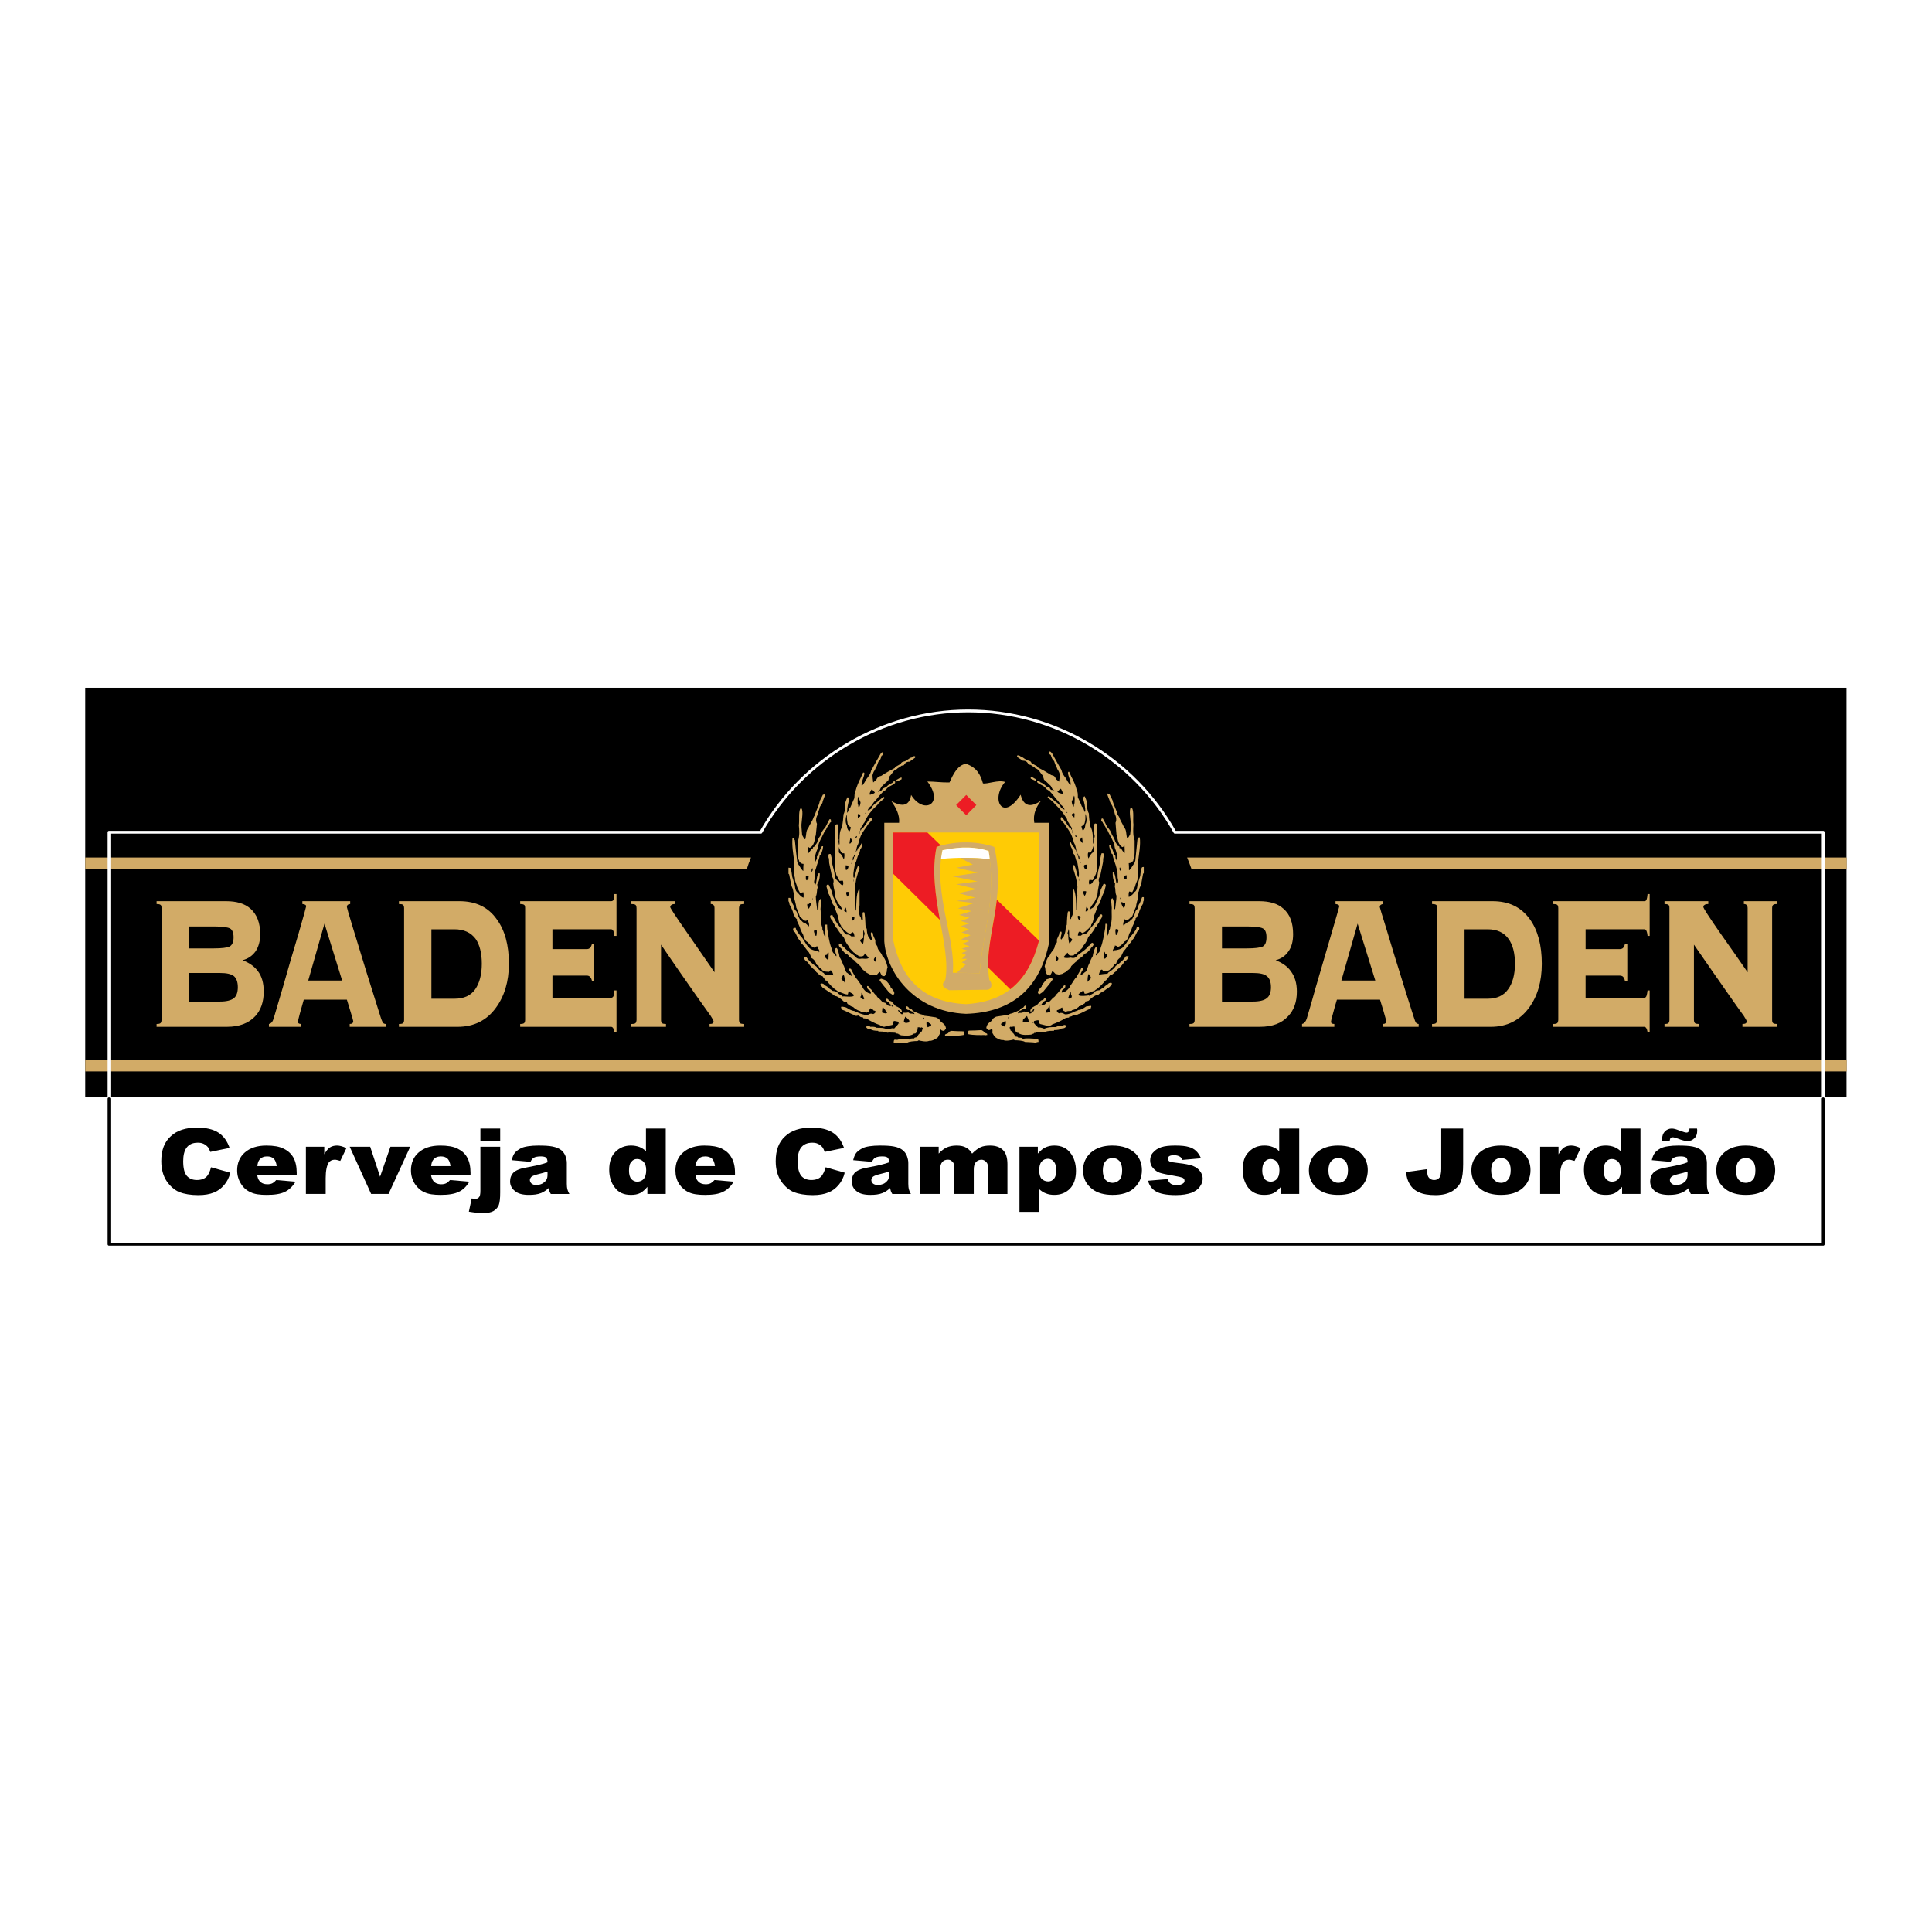<?xml version="1.0" encoding="utf-8"?>
<!-- Generator: Adobe Illustrator 13.0.0, SVG Export Plug-In . SVG Version: 6.00 Build 14948)  -->
<!DOCTYPE svg PUBLIC "-//W3C//DTD SVG 1.0//EN" "http://www.w3.org/TR/2001/REC-SVG-20010904/DTD/svg10.dtd">
<svg version="1.0" id="Layer_1" xmlns="http://www.w3.org/2000/svg" xmlns:xlink="http://www.w3.org/1999/xlink" x="0px" y="0px"
	 width="192.756px" height="192.756px" viewBox="0 0 192.756 192.756" enable-background="new 0 0 192.756 192.756"
	 xml:space="preserve">
<g>
	<polygon fill-rule="evenodd" clip-rule="evenodd" fill="#FFFFFF" points="0,0 192.756,0 192.756,192.756 0,192.756 0,0 	"/>
	<polygon fill-rule="evenodd" clip-rule="evenodd" points="8.504,68.619 184.229,68.619 184.229,109.486 8.504,109.486 
		8.504,68.619 	"/>
	<path fill-rule="evenodd" clip-rule="evenodd" d="M10.877,83.034v26.429h171.025V83.034h-64.401h-0.282
		c-4.112-7.373-12.006-12.107-20.629-12.107c-8.576,0-16.541,4.782-20.676,12.107h-0.188H10.877L10.877,83.034z"/>
	<path fill-rule="evenodd" clip-rule="evenodd" fill="#D2AB67" d="M8.504,105.74h175.748v1.154H8.504V105.74L8.504,105.74z
		 M8.504,85.555h66.422c-0.165,0.4-0.305,0.777-0.423,1.177h-66V85.555L8.504,85.555z M118.44,85.555h65.812v1.177h-65.365
		C118.746,86.332,118.605,85.955,118.44,85.555L118.44,85.555z M16.117,90.619c0-0.188-0.023-0.306-0.118-0.353
		c-0.07-0.047-0.188-0.071-0.376-0.071v-0.283h6.931c1.058,0,1.856,0.235,2.444,0.754c0.634,0.565,0.963,1.413,0.963,2.544
		c0,0.683-0.165,1.272-0.47,1.719c-0.329,0.447-0.752,0.73-1.292,0.872c0.681,0.259,1.174,0.612,1.527,1.083
		c0.399,0.518,0.587,1.202,0.587,2.049c0,1.013-0.282,1.837-0.846,2.449c-0.658,0.707-1.598,1.061-2.819,1.061h-7.025v-0.283
		c0.211,0,0.329-0.023,0.399-0.094c0.071-0.071,0.094-0.188,0.094-0.33V90.619L16.117,90.619z M18.865,94.623h2.467
		c0.799,0,1.339-0.071,1.574-0.188c0.258-0.141,0.399-0.447,0.399-0.918s-0.141-0.777-0.376-0.895
		c-0.258-0.118-0.775-0.188-1.598-0.188h-2.467V94.623L18.865,94.623z M18.865,99.923h3.078c0.658,0,1.104-0.118,1.386-0.33
		c0.259-0.212,0.399-0.565,0.399-1.106c0-0.519-0.141-0.896-0.399-1.107c-0.282-0.212-0.728-0.307-1.386-0.307h-3.078V99.923
		L18.865,99.923z M30.308,99.734c-0.141,0.471-0.259,0.942-0.399,1.413c-0.118,0.472-0.188,0.73-0.188,0.777
		c0,0.165,0.117,0.235,0.329,0.235v0.283h-3.219v-0.283c0.235-0.047,0.376-0.235,0.47-0.541c0.306-1.036,0.611-2.073,0.917-3.109
		c0.493-1.743,1.01-3.51,1.551-5.3c0.517-1.791,0.775-2.732,0.775-2.78c0-0.141-0.118-0.212-0.376-0.235v-0.283h4.77v0.283
		c-0.235,0.023-0.329,0.118-0.329,0.306c0,0.047,0.188,0.73,0.611,2.096c0.588,1.908,1.034,3.392,1.363,4.452
		c0.47,1.461,0.916,2.944,1.386,4.405c0.094,0.306,0.188,0.494,0.235,0.589c0.07,0.07,0.164,0.117,0.282,0.117v0.283H34.89v-0.283
		c0.235,0,0.353-0.094,0.353-0.282c0-0.047-0.094-0.377-0.282-0.989c-0.118-0.377-0.235-0.754-0.353-1.154H30.308L30.308,99.734z
		 M30.754,97.826h3.383l-1.762-5.676L30.754,97.826L30.754,97.826z M40.317,90.619c0-0.188-0.047-0.306-0.118-0.353
		c-0.07-0.047-0.211-0.071-0.399-0.071v-0.283h6.039c1.621,0,2.866,0.589,3.712,1.791c0.823,1.107,1.222,2.591,1.222,4.452
		c0,1.767-0.447,3.227-1.292,4.381c-0.916,1.272-2.208,1.908-3.83,1.908H39.8v-0.283c0.211,0,0.353-0.023,0.423-0.094
		c0.07-0.071,0.094-0.188,0.094-0.33V90.619L40.317,90.619z M43.042,99.641h2.303c0.94,0,1.621-0.307,2.067-0.942
		c0.423-0.612,0.658-1.46,0.658-2.544c0-1.06-0.211-1.885-0.611-2.473c-0.47-0.636-1.175-0.966-2.115-0.966h-2.303V99.641
		L43.042,99.641z M59.278,97.874h-0.212c-0.046-0.188-0.094-0.307-0.188-0.4c-0.07-0.095-0.188-0.142-0.353-0.142h-3.407v2.214
		h5.851c0.118,0,0.211-0.07,0.259-0.212c0.023-0.142,0.07-0.307,0.07-0.519h0.211v4.146h-0.211
		c-0.047-0.329-0.165-0.518-0.329-0.518H51.9v-0.283c0.188,0,0.329-0.023,0.399-0.094c0.07-0.071,0.094-0.188,0.094-0.33V90.619
		c0-0.188-0.024-0.306-0.118-0.353c-0.07-0.047-0.211-0.071-0.376-0.071v-0.283h9.069c0.118,0,0.188-0.047,0.235-0.118
		c0.047-0.094,0.071-0.283,0.094-0.589h0.211v4.169h-0.211c-0.023-0.259-0.07-0.424-0.118-0.518
		c-0.047-0.094-0.117-0.141-0.211-0.141h-5.851v1.979h3.407c0.165,0,0.282-0.047,0.353-0.142c0.094-0.094,0.141-0.212,0.188-0.4
		h0.212V97.874L59.278,97.874z M63.507,90.619c0-0.188-0.047-0.306-0.117-0.353c-0.094-0.047-0.211-0.071-0.399-0.071v-0.283h4.394
		v0.283c-0.188,0-0.329,0.023-0.399,0.094c-0.07,0.047-0.118,0.118-0.118,0.212s0.587,0.989,1.739,2.638
		c0.893,1.295,1.786,2.567,2.679,3.863v-6.383c0-0.283-0.118-0.424-0.376-0.424v-0.283h3.336v0.283
		c-0.211,0-0.353,0.023-0.423,0.094c-0.047,0.071-0.094,0.188-0.094,0.33v11.118c0,0.188,0.047,0.283,0.118,0.354
		c0.094,0.047,0.211,0.07,0.399,0.07v0.283h-3.454v-0.283c0.282,0,0.399-0.07,0.399-0.259c0-0.07-0.094-0.259-0.282-0.542
		c-0.494-0.683-0.963-1.366-1.457-2.049c-1.152-1.648-2.326-3.321-3.501-5.064v7.49c0,0.188,0.024,0.283,0.118,0.354
		c0.071,0.047,0.211,0.07,0.376,0.07v0.283h-3.454v-0.283c0.211,0,0.352-0.023,0.423-0.094c0.047-0.071,0.094-0.188,0.094-0.33
		V90.619L63.507,90.619z M119.192,90.619c0-0.188-0.047-0.306-0.117-0.353c-0.071-0.047-0.212-0.071-0.399-0.071v-0.283h6.954
		c1.034,0,1.856,0.235,2.421,0.754c0.657,0.565,0.963,1.413,0.963,2.544c0,0.683-0.141,1.272-0.47,1.719
		c-0.306,0.447-0.729,0.73-1.27,0.872c0.658,0.259,1.175,0.612,1.504,1.083c0.399,0.518,0.611,1.202,0.611,2.049
		c0,1.013-0.282,1.837-0.87,2.449c-0.634,0.707-1.573,1.061-2.819,1.061h-7.024v-0.283c0.211,0,0.353-0.023,0.423-0.094
		c0.07-0.071,0.094-0.188,0.094-0.33V90.619L119.192,90.619z M121.918,94.623h2.49c0.799,0,1.316-0.071,1.574-0.188
		c0.259-0.141,0.376-0.447,0.376-0.918s-0.117-0.777-0.376-0.895c-0.234-0.118-0.775-0.188-1.574-0.188h-2.49V94.623L121.918,94.623
		z M121.918,99.923h3.102c0.634,0,1.104-0.118,1.362-0.33c0.282-0.212,0.423-0.565,0.423-1.106c0-0.519-0.141-0.896-0.423-1.107
		c-0.258-0.212-0.729-0.307-1.362-0.307h-3.102V99.923L121.918,99.923z M133.384,99.734c-0.141,0.471-0.282,0.942-0.399,1.413
		c-0.141,0.472-0.188,0.73-0.188,0.777c0,0.165,0.095,0.235,0.329,0.235v0.283h-3.219v-0.283c0.212-0.047,0.376-0.235,0.47-0.541
		c0.306-1.036,0.611-2.073,0.894-3.109c0.517-1.743,1.033-3.51,1.551-5.3c0.517-1.791,0.799-2.732,0.799-2.78
		c0-0.141-0.142-0.212-0.376-0.235v-0.283h4.746v0.283c-0.212,0.023-0.329,0.118-0.329,0.306c0,0.047,0.211,0.73,0.635,2.096
		c0.563,1.908,1.033,3.392,1.362,4.452c0.446,1.461,0.916,2.944,1.386,4.405c0.095,0.306,0.165,0.494,0.235,0.589
		c0.07,0.07,0.165,0.117,0.259,0.117v0.283h-3.572v-0.283c0.235,0,0.33-0.094,0.33-0.282c0-0.047-0.071-0.377-0.259-0.989
		c-0.118-0.377-0.235-0.754-0.353-1.154H133.384L133.384,99.734z M133.83,97.826h3.384l-1.763-5.676L133.83,97.826L133.83,97.826z
		 M143.393,90.619c0-0.188-0.047-0.306-0.117-0.353c-0.094-0.047-0.211-0.071-0.399-0.071v-0.283h6.038
		c1.621,0,2.843,0.589,3.713,1.791c0.799,1.107,1.198,2.591,1.198,4.452c0,1.767-0.423,3.227-1.27,4.381
		c-0.939,1.272-2.208,1.908-3.829,1.908h-5.851v-0.283c0.212,0,0.329-0.023,0.399-0.094c0.07-0.071,0.117-0.188,0.117-0.33V90.619
		L143.393,90.619z M146.118,99.641h2.303c0.916,0,1.598-0.307,2.044-0.942c0.446-0.612,0.682-1.46,0.682-2.544
		c0-1.06-0.212-1.885-0.635-2.473c-0.446-0.636-1.15-0.966-2.091-0.966h-2.303V99.641L146.118,99.641z M162.354,97.874h-0.235
		c-0.023-0.188-0.094-0.307-0.164-0.4c-0.071-0.095-0.212-0.142-0.377-0.142h-3.383v2.214h5.851c0.117,0,0.188-0.07,0.234-0.212
		s0.071-0.307,0.095-0.519h0.211v4.146h-0.211c-0.048-0.329-0.165-0.518-0.329-0.518h-9.093v-0.283c0.211,0,0.352-0.023,0.423-0.094
		c0.047-0.071,0.094-0.188,0.094-0.33V90.619c0-0.188-0.047-0.306-0.117-0.353c-0.071-0.047-0.212-0.071-0.399-0.071v-0.283h9.093
		c0.094,0,0.188-0.047,0.211-0.118c0.047-0.094,0.095-0.283,0.118-0.589h0.211v4.169h-0.211c-0.023-0.259-0.071-0.424-0.118-0.518
		s-0.117-0.141-0.211-0.141h-5.851v1.979h3.383c0.165,0,0.306-0.047,0.377-0.142c0.07-0.094,0.141-0.212,0.164-0.4h0.235V97.874
		L162.354,97.874z M166.56,90.619c0-0.188-0.023-0.306-0.117-0.353c-0.071-0.047-0.212-0.071-0.376-0.071v-0.283h4.37v0.283
		c-0.164,0-0.306,0.023-0.376,0.094c-0.094,0.047-0.117,0.118-0.117,0.212s0.563,0.989,1.715,2.638
		c0.916,1.295,1.81,2.567,2.702,3.863v-6.383c0-0.283-0.117-0.424-0.376-0.424v-0.283h3.312v0.283c-0.188,0-0.328,0.023-0.399,0.094
		c-0.07,0.071-0.094,0.188-0.094,0.33v11.118c0,0.188,0.023,0.283,0.117,0.354c0.071,0.047,0.212,0.07,0.376,0.07v0.283h-3.453
		v-0.283c0.281,0,0.423-0.07,0.423-0.259c0-0.07-0.095-0.259-0.282-0.542c-0.493-0.683-0.986-1.366-1.457-2.049
		c-1.151-1.648-2.326-3.321-3.524-5.064v7.49c0,0.188,0.048,0.283,0.118,0.354c0.094,0.047,0.211,0.07,0.398,0.07v0.283h-3.453
		v-0.283c0.211,0,0.329-0.023,0.399-0.094c0.07-0.071,0.094-0.188,0.094-0.33V90.619L166.56,90.619z"/>
	<path fill-rule="evenodd" clip-rule="evenodd" fill="#D2AB67" d="M88.225,82.092c0,3.957,0,7.891,0,11.824
		c0.188,2.92,2.819,7.019,8.153,7.231c4.629-0.142,7.401-2.544,8.317-7.231c0-3.934,0-7.867,0-11.824c-0.517,0-1.01,0-1.504,0
		c-0.141-0.848,0.165-1.555,0.682-2.214c-1.081,0.754-1.762,0.542-2.044-0.589c-1.81,2.803-3.031,0.424-1.551-1.272
		c-0.682-0.236-1.786,0.235-2.209,0.142c-0.234-0.825-0.587-1.579-1.691-1.955c-0.822,0.118-1.269,1.013-1.645,1.86
		c-0.752,0.024-1.48-0.094-2.209-0.094c1.739,2.285-0.399,3.321-1.621,1.343c-0.165,1.037-0.799,1.272-1.974,0.612
		c0.494,0.707,0.846,1.414,0.775,2.167C89.212,82.092,88.718,82.092,88.225,82.092L88.225,82.092z"/>
	<path fill-rule="evenodd" clip-rule="evenodd" fill="#D2AB67" d="M93.441,84.495c1.997-0.66,4.182-0.542,5.756,0
		c1.269,5.3-1.151,9.139-0.493,13.261c0.329,0.354,0.282,0.942-0.188,0.989c-1.269,0.023-2.537,0.023-3.806,0.047
		c-0.682-0.282-0.823-0.542-0.399-1.013C94.945,94.387,92.454,89.135,93.441,84.495L93.441,84.495z"/>
	<path fill-rule="evenodd" clip-rule="evenodd" fill="#FFCB05" d="M94.028,84.824c-0.916,4.311,1.339,8.88,1.034,12.225
		c0.893,0.023,1.786,0.023,2.678,0.047c0.306-4.074,1.692-7.372,0.894-12.201C97.459,84.518,96.025,84.4,94.028,84.824
		L94.028,84.824z"/>
	<path fill-rule="evenodd" clip-rule="evenodd" fill="#FFFFFF" d="M94.028,84.824c-0.047,0.306-0.117,0.589-0.141,0.872
		c1.645-0.165,3.266-0.141,4.864,0.023c-0.023-0.259-0.07-0.542-0.117-0.824C97.459,84.518,96.025,84.4,94.028,84.824L94.028,84.824
		z"/>
	<path fill-rule="evenodd" clip-rule="evenodd" fill="#D2AB67" d="M95.461,97.049c0.752,0.023,1.527,0.023,2.279,0.047
		c0.282-3.839,1.551-6.972,1.011-11.376c-0.964-0.094-1.95-0.141-2.937-0.118l1.246,0.66l-1.622,0.306l2.115,0.495l-2.491,0.377
		l2.467,0.495l-2.115,0.283l2.021,0.495l-1.809,0.4l1.668,0.448l-1.833,0.33l1.715,0.212l-1.598,0.518l1.339,0.283l-1.222,0.377
		l1.034,0.283l-0.87,0.33l0.87,0.235l-0.846,0.259l0.776,0.354l-0.729,0.283l0.893,0.283l-0.94,0.4l0.822,0.188l-0.705,0.259
		l0.729,0.259l-0.775,0.235l0.611,0.212l-0.634,0.212l0.446,0.212l-0.423,0.377h0.54l-0.54,0.353l0.423,0.188l-0.423,0.377
		L95.461,97.049L95.461,97.049z M98.728,85.578c0-0.023,0-0.023,0-0.023V85.578L98.728,85.578z M98.681,85.154
		c0-0.024,0-0.024,0-0.047C98.681,85.13,98.681,85.13,98.681,85.154L98.681,85.154z"/>
	<path fill-rule="evenodd" clip-rule="evenodd" fill="#FFCB05" d="M89.094,83.058c0,3.557,0,7.089,0,10.646
		c0.752,3.674,2.702,6.265,7.284,6.477c4.582-0.282,6.438-2.943,7.308-6.477c0-3.557,0-7.09,0-10.646
		C98.821,83.058,93.958,83.058,89.094,83.058L89.094,83.058z M93.441,84.495c1.997-0.66,4.182-0.542,5.756,0
		c1.269,5.3-1.151,9.139-0.493,13.261c0.329,0.354,0.282,0.942-0.188,0.989c-1.269,0.023-2.537,0.023-3.806,0.047
		c-0.682-0.282-0.823-0.542-0.399-1.013C94.945,94.387,92.454,89.135,93.441,84.495L93.441,84.495z"/>
	<path fill-rule="evenodd" clip-rule="evenodd" fill="#ED1C24" d="M89.094,83.058c0,1.366,0,2.732,0,4.098l4.675,4.617
		c-0.423-2.379-0.822-4.899-0.329-7.278c0.141-0.047,0.282-0.094,0.423-0.141l-1.339-1.295
		C91.374,83.058,90.246,83.058,89.094,83.058L89.094,83.058z M98.586,96.531l2.209,2.167c1.504-1.154,2.35-2.851,2.866-4.853
		l-4.205-4.075C99.174,92.173,98.54,94.34,98.586,96.531L98.586,96.531z M95.391,80.325l1.01-1.013l1.01,1.013l-1.01,1.013
		L95.391,80.325L95.391,80.325z"/>
	<path fill-rule="evenodd" clip-rule="evenodd" fill="#D2AB67" d="M89.447,104.092c-0.094-0.023-0.188-0.07-0.282-0.07
		c0-0.519,0.188-0.165,0.517-0.33c0.211,0,0.658-0.07,1.034,0.023c0.047-0.047,0.094-0.07,0.141-0.094
		c0.118-0.023,0.211-0.023,0.353-0.023c0-0.023,0.023-0.047,0.047-0.071c0.07-0.023,0.141-0.047,0.235-0.047
		c0.118-0.282,0.188-0.306,0.353-0.471c0.023-0.048,0.023-0.071,0.047-0.095c0.023,0,0.047,0,0.071,0
		c0.023-0.117,0.07-0.235,0.117-0.329c-0.047-0.048-0.094-0.071-0.141-0.095c-0.07,0.047-0.141,0.071-0.211,0
		c-0.047,0-0.117,0-0.164,0c-0.024,0.165,0,0.447-0.235,0.612c-0.07,0-0.117,0.023-0.164,0.023
		c-0.282,0.283-0.987,0.188-1.269,0.165c-0.094-0.047-0.188-0.094-0.258-0.117c-0.023-0.024-0.023-0.048-0.023-0.048
		c-0.118,0-0.235-0.023-0.306-0.094c-0.211,0-0.399-0.023-0.587-0.023c-0.07,0-0.118,0.023-0.188,0.023
		c-0.329-0.142-0.681-0.118-0.893-0.118c0-0.023-0.023-0.07-0.023-0.07c-0.329,0-0.635-0.047-0.752-0.165
		c-0.305,0-0.422-0.117-0.446-0.212c0.07-0.142,0.211-0.188,0.423-0.023c0.141,0,0.399-0.047,0.611,0.094
		c0.211,0,0.423,0,0.634,0.024c0.165,0.047,0.329,0.07,0.517,0.141c0.141-0.047,0.259-0.094,0.399-0.117
		c0.071,0,0.142,0,0.212,0.023c0.141-0.188,0.446-0.4,0.446-0.565c-0.023-0.048-0.047-0.095-0.071-0.118
		c-0.47-0.094-0.446-0.142-0.493,0.259c-0.023,0-0.047,0.024-0.07,0.071c-0.282,0.047-0.564,0.118-0.823,0.188
		c-0.164-0.023-0.329-0.095-0.399-0.165c-0.493-0.165-0.986-0.424-1.315-0.636c-0.118-0.023-0.235-0.047-0.353-0.047
		c0-0.023-0.023-0.071-0.047-0.095c-0.188,0-0.353-0.07-0.376-0.188c-0.094,0-0.188,0.023-0.306,0.047
		c-0.211-0.117-0.258-0.141-0.376-0.165c-0.423-0.188-0.728-0.377-1.057-0.471c-0.023-0.094-0.047-0.165-0.07-0.235
		c0.023-0.023,0.047-0.047,0.047-0.07c0.165,0.023,0.305,0.047,0.47,0.094c0.188,0.095,0.423,0.306,0.822,0.354l0.024,0.023
		c0.094,0.047,0.188,0.07,0.282,0.117c0.141,0.071,0.729,0.307,1.01,0.26c0.141-0.071,0.165-0.142,0.423-0.142
		c0.047,0.023,0.094,0.023,0.141,0.047c0.188-0.094,0.258-0.165,0.211-0.306c-0.07-0.023-0.141-0.048-0.211-0.071
		c0,0,0-0.023,0-0.047c-0.094-0.047-0.211-0.094-0.282-0.164c-0.071,0.094-0.118,0.211-0.165,0.329
		c-0.07,0.023-0.141,0.07-0.211,0.118c-0.306-0.165-0.517,0-0.658-0.165c-0.329-0.071-0.494-0.259-0.658-0.354c0,0,0-0.023,0-0.047
		c-0.235,0-0.541-0.283-0.587-0.307c-0.047-0.047-0.047-0.117-0.07-0.165c-0.118-0.023-0.211-0.047-0.306-0.07
		c-0.258-0.259-0.54-0.447-0.705-0.519c-0.329-0.047-0.353-0.188-0.47-0.259s-0.258-0.142-0.352-0.212
		c-0.211-0.142-0.4-0.282-0.588-0.4c-0.07-0.094-0.141-0.165-0.211-0.259c0-0.048,0-0.095,0-0.118c0.071-0.047,0.118-0.047,0.282,0
		c0.094,0.07,0.117,0.142,0.399,0.283c0.023,0.023,0.07,0.094,0.118,0.141c0.094,0.048,0.211,0.142,0.423,0.283
		c0.141,0.023,0.305,0,0.493,0.188c0,0.118,0.329,0.189,0.517,0.378c0.023-0.024,0.07-0.024,0.094-0.024
		c0.07,0,0.846,0.095,0.987-0.047c0-0.023,0-0.07,0.023-0.094c-0.117-0.118-0.282-0.213-0.353-0.236
		c-0.023-0.047-0.047-0.094-0.07-0.117c-0.047,0-0.07,0.023-0.118,0.023c-0.023,0.094-0.047,0.188-0.07,0.282
		c-0.399,0-0.752-0.282-1.01-0.282c0-0.023-0.023-0.047-0.023-0.07c-0.47-0.283-0.799-0.684-1.034-0.966
		c-0.047,0-0.07-0.023-0.07-0.023c0-0.024,0-0.048,0-0.048c-0.047,0-0.047,0-0.071,0c-0.118-0.164-0.235-0.306-0.329-0.447
		c-0.235,0-0.353-0.212-0.447-0.235c0-0.023,0-0.023,0-0.048c-0.07-0.047-0.118-0.07-0.165-0.117
		c-0.047-0.07-0.07-0.118-0.094-0.165c-0.329-0.212-0.635-0.589-0.752-0.824c-0.282-0.118-0.306-0.283-0.399-0.4
		c0-0.023,0-0.071,0.023-0.118c0.07,0,0.141,0,0.235,0c0.165,0.306,0.564,0.683,1.01,0.966c0.071,0.118,0.282,0.4,0.611,0.542
		c0,0,0,0.023,0,0.047c0.071,0,0.141,0.07,0.211,0.188c0.282,0.024,0.588,0.047,0.87,0.095c-0.07-0.26-0.165-0.542-0.329-0.495
		c-0.047,0.047-0.07,0.095-0.094,0.142c-0.47-0.023-0.611-0.023-0.775-0.283c-0.282-0.165-0.259-0.212-0.306-0.377
		c-0.047,0-0.07,0-0.117,0c-0.024-0.023-0.071-0.071-0.094-0.118c-0.094-0.33-0.329-0.542-0.47-0.589
		c-0.071-0.212-0.165-0.4-0.259-0.565c-0.305-0.33-0.541-0.777-0.775-0.918c-0.094-0.259-0.211-0.354-0.306-0.471
		c-0.094-0.212-0.211-0.424-0.305-0.612c-0.259-0.165-0.211-0.354-0.141-0.448c0.07,0,0.141,0,0.211,0
		c0,0.236,0.399,0.73,0.658,1.013c0.141,0.236,0.306,0.471,0.447,0.707c0.07,0.07,0.141,0.141,0.211,0.235
		c0.118,0.188,0.587,0.353,0.963,0.353c0,0.047,0.023,0.095,0.047,0.142c0.117-0.188-0.141-0.447-0.141-0.471
		c0-0.047-0.023-0.094-0.023-0.141c-0.188,0-0.211,0.094-0.306,0.141c-0.353-0.141-0.541-0.376-0.634-0.542
		c-0.353-0.118-0.447-0.636-0.493-0.777c-0.094-0.142-0.165-0.306-0.235-0.448c-0.094-0.353-0.235-0.565-0.305-0.801
		c-0.118-0.094-0.07-0.235-0.07-0.282c-0.071-0.047-0.118-0.095-0.165-0.165c-0.07-0.118-0.141-0.259-0.188-0.354
		c-0.046-0.33-0.305-0.777-0.399-0.966c0-0.118-0.023-0.212-0.094-0.306c0-0.118,0-0.235,0-0.33c0.047,0,0.118,0,0.165,0
		c0.094,0.165,0.165,0.495,0.353,0.777c0.023,0.212,0.023,0.33,0.305,0.612c0.024,0.165,0.165,0.495,0.329,0.777
		c0.047,0.023,0.188,0.141,0.306,0.283c0.164,0,0.352,0.165,0.563,0.4c0.118-0.188-0.094-0.612-0.117-0.66
		c-0.306,0.33-0.611-0.283-0.752-0.283c-0.094-0.306-0.282-0.777-0.376-0.942c0-0.236-0.188-0.848-0.188-0.872
		c0.023-0.259,0-0.565-0.094-0.66c-0.023-0.283-0.141-0.518-0.188-0.612c-0.094-0.4-0.165-0.777-0.235-1.154
		c-0.023-0.024-0.047-0.071-0.07-0.071c0-0.212,0-0.424,0-0.612c0.07,0,0.118,0.023,0.188,0.023
		c0.094,0.141,0.141,0.589,0.188,0.895c0,0,0.165,0.495,0.211,0.707c0.094,0.095,0,0.707,0.353,0.872
		c0,0.047,0.352,0.471,0.563,0.495c0.024-0.236,0-0.448-0.023-0.542c-0.118,0.023-0.211,0.047-0.329,0.071
		c-0.188-0.354-0.282-0.519-0.329-0.754c-0.07-0.165-0.117-0.33-0.164-0.471c0-0.235-0.047-0.424-0.071-0.495
		c0-0.471,0-0.918,0-1.342c-0.118-0.848-0.258-1.649-0.188-2.403c0.047,0,0.07,0,0.118,0c0.023,0.071,0.07,0.165,0.118,0.212
		c0.07,0.707,0.141,1.39,0.235,2.12c0,0.071,0.047,0.141,0.07,0.212c0.118,0.165,0.211,0.33,0.329,0.518
		c0.07,0.071,0.117,0.142,0.188,0.212c0-0.023,0.023-0.023,0.023-0.023c0-0.235,0-0.471,0.023-0.683
		c-0.282,0-0.375-0.212-0.422-0.212c0-0.141-0.071-0.188-0.094-0.283c-0.047-0.212-0.047-0.4-0.07-0.565c0-0.4,0-0.801,0.023-1.201
		c0.188-0.565,0.141-1.107,0.094-1.578c0.07-0.565-0.047-1.272,0.141-1.672c0.047,0,0.094-0.023,0.117-0.023
		c0.211,0.212,0.024,1.201,0,1.625c0,0.354,0.047,0.683,0.071,1.037c0.071,0.141,0.165,0.283,0.258,0.424
		c0.024-0.023,0.047-0.047,0.071-0.047c0.094-0.424,0.047-0.825,0.282-1.083c0.141-0.354,0.399-0.66,0.517-1.036
		c0.023-0.071,0.07-0.142,0.117-0.212c0.165-0.542,0.447-1.013,0.517-1.46c0.117-0.212,0.211-0.424,0.305-0.612
		c0.071-0.023,0.141-0.023,0.211-0.047c0,0.236-0.211,0.542-0.258,0.872c-0.094,0.117-0.188,0.259-0.259,0.4
		c-0.023,0.259-0.188,0.448-0.211,0.777c-0.141,0.212-0.235,0.565-0.071,0.895c-0.047,0.377-0.07,0.754-0.117,1.131
		c-0.141,0.377-0.07,0.824-0.47,1.201c-0.047,0.024-0.094,0.047-0.141,0.071c-0.071-0.047-0.141-0.071-0.188-0.165
		c-0.023,0.236-0.023,0.495-0.023,0.754c0.141-0.071,0.305-0.354,0.399-0.471c0.047,0,0.07,0,0.117,0
		c0-0.259,0.094-0.188,0.188-0.259c0.071-0.118,0.141-0.235,0.235-0.353c0.094-0.307,0.165-0.495,0.353-0.73
		c0.071-0.33,0.259-0.589,0.47-0.801c0.141-0.283,0.282-0.542,0.423-0.825c0.188,0,0.118,0,0.165,0.259
		c-0.047,0.024-0.094,0.071-0.118,0.095c-0.07,0.188-0.329,0.447-0.376,0.659c-0.07,0.071-0.094,0.118-0.141,0.165
		c-0.258,0.612-0.634,1.083-0.705,1.743c-0.118,0.212-0.399,0.989-0.235,1.319c0.047-0.094,0.094-0.212,0.164-0.283
		c0-0.283-0.047-0.259,0.141-0.353c0.047-0.401,0.211-0.636,0.353-0.919c0.047,0,0.07,0,0.118,0c0,0.165-0.07,0.448-0.141,0.636
		c-0.047,0.07-0.071,0.141-0.118,0.212c-0.023,0-0.047,0-0.07,0c-0.047,0.424-0.282,0.965-0.423,1.484
		c-0.118,0.259-0.071,0.495-0.071,0.895c-0.047,0.118-0.141,0.354,0,0.589c0.024,0,0.047,0,0.071,0
		c0.117-0.235,0.117-1.13,0.376-1.13c0.023,0.023,0.023,0.023,0.047,0.047c0,0.33-0.023,0.683-0.258,1.06
		c0,0.118,0.023,0.212,0.047,0.353c-0.118,0.212-0.023,0.542-0.188,0.872c0,0.4,0.094,0.872,0.141,1.343
		c0.047,0,0.07-0.023,0.117-0.023c0.023-0.354-0.047-0.872,0.188-1.083c0.023,0.047,0.07,0.071,0.094,0.141
		c-0.024,0.283-0.047,0.565-0.071,0.872c0.071,0.542-0.07,1.154,0.188,1.884c0,0.094-0.024,0.165,0.094,0.354
		c0,0.094,0.023,0.283,0.141,0.495c0.023,0,0.047,0,0.071,0c0-0.471-0.071-0.777-0.071-1.083c0-0.047,0.047-0.071,0.071-0.094
		c0.047,0,0.094,0,0.165,0c0,0.141,0,0.306,0.023,0.471c0.094,0.542,0.164,1.249,0.423,1.908c0.047,0.047,0.023,0.424,0.329,0.565
		c0,0.047,0.023,0.094,0.047,0.141h0.023c0.023,0.023,0.047,0.047,0.07,0.094c0-0.047,0-0.094,0.024-0.118
		c-0.118-0.259-0.259-0.73,0.023-0.73c0.117,0.118,0.235,0.589,0.282,0.918c0.118,0.165,0.258,0.448,0.376,0.801
		c0.07,0,0.165,0.495,0.305,0.707c0.141,0.07,0.282,0.259,0.541,0.377c0-0.212-0.211-0.518-0.258-0.589c0-0.071,0-0.118,0.023-0.165
		c0.047,0,0.118,0.023,0.165,0.047c0,0.094,0.399,0.73,0.493,0.918c0.118,0.071,0.4,0.542,0.611,0.824
		c0.047,0.188,0.423,0.707,0.869,0.707c0.023-0.071-0.07-0.283-0.118-0.33c-0.282-0.094-0.282-0.353-0.258-0.424
		c0.118,0,0.211,0.047,0.329,0.283c0.141,0.07,0.305,0.447,0.611,0.683c0.047,0.095,0.07,0.165,0.282,0.307
		c0.118,0.117,0.211,0.212,0.306,0.329c0.094,0.023,0.211,0.071,0.329,0.095c0.023,0.047,0.235,0.377,0.517,0.282
		c0-0.117,0-0.142-0.118-0.188c0-0.023,0-0.023,0-0.047c-0.07-0.023-0.07-0.023-0.117-0.118c-0.282-0.141-0.259-0.212-0.235-0.353
		c0.117,0,0.164-0.023,0.282,0.188c0.07,0.024,0.141,0.024,0.235,0.071c0.141,0.165,0.306,0.33,0.446,0.494
		c0.141,0.024,0.188,0.071,0.4,0.189c0,0.023,0,0.023,0,0.07c0.141,0,0.211,0.164,0.211,0.353c-0.211,0-0.235-0.141-0.282-0.212
		c-0.023-0.023-0.07-0.023-0.118-0.023c0.024,0.047,0.047,0.118,0.094,0.188c0.094,0.047,0.094,0.047,0.235,0.212
		c0.047,0,0.118,0,0.188,0.023c0-0.047,0-0.117,0-0.164c0.094,0,0.282,0.023,0.517-0.024c0.165,0.095,0.094,0.118,0.399,0.118
		c0.07,0.023,0.141,0.023,0.211,0.047c0-0.07-0.047-0.117-0.141-0.165c0-0.047,0-0.047,0-0.07c-0.188-0.047-0.282-0.118-0.353-0.165
		c-0.375,0-0.352-0.235-0.305-0.377c0.07,0,0.165,0,0.282,0.213c0.094,0.023,0.259,0.023,0.353,0.259
		c0.211,0.047,0.564,0.282,0.94,0.354c0.07,0.023,0.141,0.07,0.211,0.117c0.282,0.023,0.564,0.071,0.87,0.118
		c0.211,0.047,0.281-0.023,0.61,0.235c0.047,0.094,0.118,0.165,0.188,0.259c0.235,0.165,0.447,0.283,0.494,0.684
		c-0.07,0.07-0.141,0.141-0.188,0.212c-0.211,0-0.306-0.071-0.353-0.165c-0.117,0.118-0.047,0.235-0.071,0.447
		c-0.07,0.118-0.141,0.236-0.188,0.354c-0.212,0.188-0.658,0.4-0.869,0.354c-0.306,0.142-0.893,0-1.058-0.047
		c-0.047,0.023-0.094,0.047-0.118,0.07c-0.305,0-0.893,0.047-1.01,0.165C90.175,104.045,89.823,104.068,89.447,104.092
		L89.447,104.092z M94.498,103.386c-0.07-0.071-0.211-0.048-0.211-0.048c0-0.047,0-0.094,0-0.117
		c0.094-0.095,0.235-0.071,0.329-0.165c0.07-0.165,0.118-0.118,0.258-0.212c0.399,0.023,0.822,0.047,1.246,0.047
		c0.094,0.095,0.118,0.165,0.07,0.354c-0.541,0.118-1.151,0.094-1.621,0.094C94.545,103.338,94.498,103.362,94.498,103.386
		L94.498,103.386z M92.572,102.49c-0.188-0.212-0.141-0.471-0.118-0.565c0.094,0,0.235,0.142,0.447,0.283c0,0.023,0,0.07,0,0.117
		C92.783,102.373,92.689,102.42,92.572,102.49L92.572,102.49z M89.752,102.137c-0.047,0-0.047-0.023-0.071-0.023
		c0.047,0,0.094,0,0.141,0.023C89.776,102.137,89.752,102.137,89.752,102.137L89.752,102.137z M90.387,102.066
		c-0.071-0.023-0.141-0.071-0.211-0.071c0-0.235,0.094-0.399,0.141-0.564c0.118,0.094,0.211,0.142,0.399,0.377
		c0,0.07,0,0.117,0.023,0.188C90.598,102.02,90.504,102.043,90.387,102.066L90.387,102.066z M92.125,101.666
		c-0.023-0.023-0.023-0.07-0.023-0.094c0,0,0.047-0.024,0.071-0.048c0,0.048,0.023,0.071,0.047,0.118
		C92.172,101.643,92.148,101.666,92.125,101.666L92.125,101.666z M88.319,101.101c-0.165-0.023-0.258-0.07-0.329-0.095
		c0.024-0.212,0.047-0.399,0.071-0.612c0.047,0.095,0.094,0.189,0.165,0.26c0.023,0,0.023,0,0.047,0
		c0.023,0.141,0.117,0.188,0.235,0.424C88.437,101.077,88.389,101.101,88.319,101.101L88.319,101.101z M89,100.441
		c-0.023-0.048-0.047-0.095-0.07-0.142c0.023,0,0.07,0,0.094,0c0,0.023,0.023,0.047,0.047,0.094
		C89.024,100.394,89.024,100.418,89,100.441L89,100.441z M86.134,99.711c-0.094-0.047-0.188-0.094-0.258-0.142
		c-0.024-0.047-0.024-0.094-0.024-0.141c0.094-0.071,0.094-0.283,0.094-0.354c0.023-0.024,0.047-0.048,0.047-0.071
		c0.07,0.212,0.141,0.425,0.235,0.637C86.205,99.664,86.157,99.688,86.134,99.711L86.134,99.711z M89.071,99.264
		c-0.118-0.071-0.235-0.165-0.353-0.236c-0.376-0.471-0.752-0.895-0.987-1.271c0.047-0.023,0.118-0.07,0.165-0.117
		c0.165,0.047,0.305,0.094,0.47,0.164c0.094,0.071,0.259,0.307,0.447,0.519c0.023,0.07,0.023,0.118,0.047,0.188
		C88.859,98.51,89.517,99.122,89.071,99.264L89.071,99.264z M84.254,98.015c-0.023-0.023-0.023-0.047-0.023-0.07
		c-0.376-0.282-0.329-0.306-0.141-0.612c0.023-0.023,0.047-0.071,0.094-0.071c0.07,0.188,0.118,0.425,0.118,0.754
		C84.278,98.015,84.254,98.015,84.254,98.015L84.254,98.015z M88.061,97.402c-0.188-0.188-0.211-0.33-0.259-0.424
		c-0.023,0-0.023,0-0.047,0c-0.094,0.07-0.188,0.165-0.258,0.26c-0.141,0.022-0.258,0.047-0.376,0.07
		c-0.094-0.023-0.211-0.048-0.305-0.07c-0.235-0.118-0.47-0.236-0.541-0.354c-0.235-0.141-0.353-0.33-0.376-0.424
		c-0.141-0.142-0.282-0.283-0.423-0.4c-0.094-0.047-0.094-0.094-0.165-0.189c-0.188-0.141-0.399-0.282-0.587-0.423
		c-0.118-0.259-0.306-0.259-0.399-0.33c-0.211-0.236-0.306-0.306-0.376-0.471c-0.235-0.188-0.258-0.283-0.258-0.4
		c0.023-0.047,0.07-0.07,0.117-0.118c0.023,0.023,0.071,0.047,0.118,0.071c0.07,0.094,0.047,0.188,0.282,0.283
		c0.023,0.141,0.658,0.612,1.01,0.848c0.235,0.236,0.329,0.4,0.776,0.306c0.07,0,0.493,0.071,0.657-0.047c0-0.023,0-0.023,0-0.047
		c-0.188-0.212-0.282-0.353-0.375-0.424c-0.07,0.377-0.399,0.306-0.611,0.283c-0.047-0.118-0.165-0.118-0.212-0.141
		c-0.117-0.165-0.188-0.165-0.282-0.236c-0.258-0.306-0.399-0.353-0.493-0.612c-0.282-0.33-0.376-0.612-0.47-0.848
		c-0.188-0.259-0.517-0.589-0.563-0.753c-0.024-0.024-0.047-0.024-0.071-0.024c-0.023-0.212-0.141-0.212-0.211-0.282
		c-0.07-0.259-0.165-0.33-0.235-0.448c-0.024-0.071-0.047-0.118-0.047-0.165c-0.259-0.212-0.423-0.707,0-0.565
		c0,0.094,0.047,0.142,0.141,0.283c0.141,0.306,0.423,0.754,0.799,1.107c0.094,0.165,0.165,0.33,0.423,0.518
		c0.071,0,0.282-0.023,0.494,0.188c0.094,0,0.211,0,0.329,0c-0.024-0.071-0.047-0.118-0.047-0.188
		c-0.023-0.094-0.07-0.212-0.165-0.235c-0.07,0.047-0.141,0.094-0.211,0.165c-0.375-0.071-0.563-0.4-0.705-0.471
		c-0.023-0.047-0.047-0.071-0.047-0.095c-0.188-0.141-0.165-0.165-0.188-0.282c-0.188-0.165-0.258-0.684-0.258-0.825
		c-0.118-0.282-0.235-0.565-0.33-0.848c-0.046-0.235-0.164-0.353-0.234-0.447c-0.023-0.071-0.047-0.118-0.071-0.188
		c-0.118-0.354-0.258-0.73-0.399-0.942c-0.047-0.236-0.094-0.448-0.164-0.66c0.094-0.165,0-0.141,0.234-0.141
		c0.094,0.211,0.188,0.4,0.282,0.612c0,0.118,0.118,0.377,0.165,0.589c0.165,0.283,0.282,0.683,0.517,1.107
		c0.117,0.047,0.188,0.141,0.329,0.165c0,0.023,0,0.023,0,0.047c0,0,0.023,0,0.047,0c0-0.212-0.329-0.612-0.375-0.636
		c-0.024-0.047-0.047-0.07-0.071-0.118c-0.094-0.212-0.188-0.424-0.282-0.636c0-0.165-0.023-0.306-0.023-0.448
		c-0.071-0.283-0.118-0.565-0.141-0.824c0.118-0.259-0.047-0.589-0.118-0.66c-0.094-0.471-0.188-0.918-0.282-1.366
		c0-0.212-0.024-0.495-0.07-0.565c0-0.095,0-0.188,0-0.259c0.023-0.047,0.046-0.047,0.07-0.071c0.047,0,0.094,0,0.141,0
		c0.07,0.212,0.164,0.613,0.164,0.989c0.094,0.4,0.235,0.777,0.259,1.295c0.047,0.142,0.117,0.307,0.423,0.495
		c0.047,0.071,0.117,0.307,0.376,0.33c0.094-0.165,0.023-0.377,0-0.448c-0.118,0-0.211,0-0.329,0.023
		c-0.117-0.212-0.211-0.424-0.329-0.612c-0.023-0.212-0.094-0.4-0.141-0.447c0-0.495,0-1.013,0-1.531c0.07-0.212,0.07-0.471,0-0.589
		c0-0.777,0-1.578,0-2.355c0.07-0.047,0.094-0.118,0.258-0.118c0.023,0.047,0.047,0.094,0.094,0.141c0,0.259,0,0.519,0,0.777
		c-0.024,0.118-0.165,0.471,0.047,0.636c-0.047,0.047-0.047,0.26,0.023,0.495c0-0.023,0.023-0.047,0.047-0.07
		c0-0.612-0.047-1.225,0.235-1.672c0.094-0.471,0.141-0.918,0.165-1.295c0.188-0.4,0.165-0.848,0.188-1.202
		c0.047-0.165,0.118-0.33,0.188-0.495c0.023,0,0.047,0,0.07,0c0.023,0.024,0.047,0.047,0.094,0.071c0,0.07,0,0.117,0,0.188
		c-0.071,0.33-0.188,0.754-0.188,1.225c0,0,0.023,0.023,0.047,0.047c0.094-0.259,0.141-0.4,0.282-0.542
		c0.141-0.33,0.259-0.612,0.399-0.918c0.024-0.259,0-0.542,0.094-0.636c0.141-0.542,0.329-0.966,0.564-1.437
		c0.07-0.141,0.141-0.306,0.211-0.471c0.023,0,0.047,0,0.094,0c0.164,0.165-0.329,0.942-0.235,1.319c0.118,0,0.47-0.66,0.47-0.66
		c0.211-0.283,0.399-0.495,0.47-0.848c0.306-0.565,0.611-1.107,0.94-1.672c0.094-0.095,0.07-0.165,0.235-0.165
		c0,0.07,0,0.141,0.023,0.235c-0.047,0.047-0.118,0.094-0.165,0.118c-0.023,0.165-0.141,0.495-0.305,0.589
		c-0.071,0.142-0.118,0.424-0.259,0.589c-0.023,0.095-0.117,0.307-0.188,0.377c-0.07,0.118-0.094,0.259-0.141,0.377
		c0,0.259,0.047,0.495,0.07,0.73c0.094-0.094,0.188-0.165,0.282-0.235c0.165-0.306,0.188-0.353,0.517-0.424
		c0.423-0.283,0.893-0.542,1.339-0.777c0.023-0.047,0.047-0.094,0.094-0.142c0.141-0.047,0.329-0.188,0.517-0.282
		c0.094-0.283,0.376-0.165,0.564-0.354c0.165-0.047,0.305-0.259,0.541-0.283c0.094-0.094,0.164-0.165,0.329-0.118
		c0,0.023,0,0.094,0,0.141c-0.188,0.142-0.376,0.259-0.564,0.4c-0.352,0-0.423,0.142-0.563,0.354
		c-0.094,0.023-0.165,0.023-0.235,0.047c-0.165,0.165-0.376,0.211-0.447,0.33c-0.352,0.094-0.47,0.471-0.729,0.707
		c-0.047,0.141-0.094,0.283-0.141,0.424c-0.235,0.212-0.47,0.424-0.682,0.636c-0.07,0.118-0.141,0.259-0.211,0.424
		c0.047-0.023,0.118-0.023,0.165-0.023c0.118-0.071,0.141-0.165,0.165-0.212c0.094-0.047,0.211-0.095,0.353-0.142
		c0.141-0.188,0.352-0.33,0.611-0.424c0.07-0.094,0.118-0.212,0.282-0.142c0,0.047,0,0.094,0,0.142
		c-0.258,0.283-0.705,0.306-0.917,0.683c-0.117,0.071-0.235,0.141-0.329,0.235c-0.329,0.306-0.564,0.707-0.87,0.989
		c-0.07,0.095-0.141,0.212-0.211,0.33c-0.211,0.165-0.282,0.212-0.423,0.495c0.141,0,0.305-0.118,0.399-0.188
		c0.023-0.212,0.211-0.33,0.329-0.471c0.282-0.165,0.541-0.471,0.869-0.683c0.047,0.023,0.094,0.071,0.118,0.118
		c-0.047,0.023-0.118,0.07-0.165,0.141c-0.165,0.118-0.306,0.235-0.446,0.377c-0.141,0.235-0.47,0.471-0.634,0.683
		c-0.118,0.142-0.259,0.307-0.376,0.471c-0.094,0.165-0.211,0.33-0.305,0.495c-0.023,0.142-0.117,0.307-0.211,0.4
		c-0.023,0.212-0.399,0.448-0.282,0.683c0.024-0.023,0.024-0.023,0.047-0.023c0-0.165,0.118-0.141,0.188-0.212
		c0.235-0.33,0.47-0.66,0.705-0.989c0.094-0.047,0.188-0.118,0.188,0.165c-0.07,0.118-0.211,0.259-0.352,0.401
		c-0.235,0.4-0.658,0.872-0.799,1.319c-0.094,0.212-0.141,0.471-0.211,0.683c-0.117,0.118-0.165,0.495-0.235,0.777
		c0,0,0.023,0.023,0.023,0.047c0.023-0.071,0.047-0.118,0.047-0.188c0.024,0,0.047,0,0.071,0c0.047-0.259,0.117-0.259,0.282-0.401
		c0.046-0.118,0.094-0.235,0.188-0.376c0.094,0.094,0,0.495-0.165,0.659c-0.023,0.142-0.07,0.307-0.117,0.471
		c-0.235,0.235-0.188,0.683-0.423,0.966c-0.023,0.354-0.188,0.848-0.141,1.319c0,0.024,0.047,0.071,0.07,0.118
		c0.141-0.448,0.211-0.872,0.376-1.225c0.023,0,0.07,0,0.117,0c0.023,0.071,0.023,0.142,0.047,0.212
		c-0.118,0.354-0.235,0.707-0.329,1.083c-0.047,0.283-0.094,0.565-0.141,0.872c0,0.259,0.07,0.565,0,0.895
		c0.07,0.33,0.047,0.895,0.07,1.343c0.023,0,0.023,0.047,0.047,0.071c0.047-0.754,0-1.602,0.282-2.144c0,0,0.047,0.023,0.07,0.047
		c0,0.495,0,1.013,0,1.531c-0.047,0.259-0.141,0.989,0.141,1.272c0,0.07-0.023,0.188,0.188,0.259
		c-0.023-0.283-0.023-0.542-0.023-0.777c0.023-0.023,0.094-0.047,0.141-0.047c0.094,0,0.141,1.154,0.141,1.319
		c0.047,0.118,0.094,0.259,0.141,0.4c0,0.235,0.023,0.424,0.164,0.777c0.094,0.094,0.165,0.212,0.259,0.33
		c0.023-0.047,0.047-0.071,0.07-0.094c0-0.354-0.164-0.471-0.07-0.707c0.188,0,0.164,0.023,0.211,0.306
		c0.07,0.165,0.141,0.306,0.211,0.471c0,0.094,0,0.188,0,0.282c0.07,0.118,0.141,0.236,0.211,0.354c0,0.377,0.353,0.519,0.494,0.942
		c0.235,0.165,0.423,0.684,0.517,1.107c-0.023,0.094-0.07,0.212-0.07,0.306c0,0.165-0.047,0.4-0.235,0.589
		C88.178,97.379,88.107,97.379,88.061,97.402L88.061,97.402z M87.402,96.013c-0.07-0.07-0.141-0.142-0.188-0.188
		c-0.024-0.047-0.024-0.094-0.024-0.141c0.071-0.118,0.141-0.212,0.211-0.307C87.426,95.495,87.45,95.777,87.402,96.013
		L87.402,96.013z M82.539,95.73c-0.071-0.07-0.141-0.141-0.211-0.212c0-0.07-0.024-0.094-0.024-0.142
		c0.047-0.07,0.047-0.117,0.212-0.117c0-0.071,0.023-0.142,0.07-0.212c0.023,0,0.071,0,0.094,0c0,0.212-0.023,0.448-0.023,0.66
		C82.609,95.707,82.586,95.707,82.539,95.73L82.539,95.73z M86.063,94.199c-0.376-0.471-0.306-0.377,0.07-0.636
		c0-0.212-0.023-0.73,0.023-0.777c0.047,0.118,0.071,0.236,0.118,0.377c-0.024,0.071-0.047,0.142-0.07,0.212
		C86.205,93.422,86.181,94.152,86.063,94.199L86.063,94.199z M81.341,93.351c-0.071-0.259-0.235-0.471-0.047-0.565
		c0.047,0,0.094,0,0.165,0c0.071,0.071,0.023,0.401,0,0.565C81.411,93.351,81.364,93.351,81.341,93.351L81.341,93.351z M85.1,91.844
		c-0.023,0-0.047-0.023-0.071-0.023c-0.023-0.071-0.047-0.165-0.047-0.259c0.023-0.023,0.094-0.071,0.141-0.118
		c0.023,0,0.07,0,0.117,0C85.241,91.49,85.288,91.75,85.1,91.844L85.1,91.844z M85.312,91.302c0-0.094,0-0.165,0.023-0.235
		C85.312,91.137,85.312,91.208,85.312,91.302L85.312,91.302z M84.466,91.02c-0.094-0.047-0.165-0.095-0.235-0.118
		c0-0.212,0.047-0.235,0.118-0.33c0.023,0,0.023,0,0.047,0C84.395,90.642,84.466,90.784,84.466,91.02L84.466,91.02z M80.683,90.666
		c-0.188-0.165-0.141-0.4-0.141-0.471c0.047,0,0.094,0,0.164,0c0.071-0.071,0.047-0.118,0.235-0.118
		C80.941,90.171,80.777,90.572,80.683,90.666L80.683,90.666z M81.059,89.794c-0.023-0.047-0.023-0.071-0.023-0.118
		c0-0.024,0.023-0.047,0.047-0.071C81.059,89.653,81.059,89.724,81.059,89.794L81.059,89.794z M84.56,89.464
		c-0.165-0.235-0.141-0.353-0.118-0.471c0.047,0,0.211-0.047,0.306,0.047C84.724,89.158,84.653,89.37,84.56,89.464L84.56,89.464z
		 M85.124,87.98c0-0.118,0-0.212,0-0.283C85.147,87.769,85.17,87.886,85.124,87.98L85.124,87.98z M80.495,87.839
		c-0.047-0.047-0.071-0.071-0.094-0.094c0-0.118,0-0.235,0-0.33c0.07,0,0.165,0.024,0.282,0.024
		c-0.023,0.071-0.023,0.165-0.023,0.259C80.612,87.722,80.542,87.769,80.495,87.839L80.495,87.839z M80.965,87.039
		c0-0.235,0-0.283,0.07-0.424c0.07,0,0.047,0.212,0.047,0.212C81.035,86.897,81.012,86.968,80.965,87.039L80.965,87.039z
		 M84.442,86.803c-0.047-0.024-0.047-0.047-0.07-0.047c0-0.141,0-0.283,0-0.424c0.258,0,0.376,0.07,0.165,0.424
		C84.489,86.756,84.466,86.779,84.442,86.803L84.442,86.803z M84.912,86.19c0-0.047,0.023-0.094,0.023-0.141
		c0,0.047,0,0.071,0.023,0.118C84.936,86.167,84.936,86.167,84.912,86.19L84.912,86.19z M85.029,86.026
		c-0.023-0.047-0.023-0.071-0.023-0.095c0-0.023,0.023-0.047,0.047-0.047C85.029,85.908,85.029,85.955,85.029,86.026L85.029,86.026z
		 M85.077,85.837c0-0.142,0-0.236,0.047-0.354c0.023,0,0.047,0,0.07,0c0-0.071,0-0.118,0.023-0.188c0,0,0.023,0,0.047,0
		c0.023-0.071,0.047-0.141,0.07-0.212c0,0.118-0.023,0.306-0.141,0.471C85.194,85.649,85.17,85.814,85.077,85.837L85.077,85.837z
		 M84.184,85.743c-0.094-0.259-0.305-0.612-0.423-0.612c-0.047-0.047-0.07-0.094-0.07-0.141c0-0.212,0-0.377,0.023-0.495
		c0,0.094,0.117,0.447,0.305,0.636c0.071,0,0.141,0,0.211,0C84.254,85.225,84.278,85.531,84.184,85.743L84.184,85.743z
		 M84.748,84.165c0.023-0.165,0.047-0.354,0.094-0.542c0.071,0,0.165,0.188,0.165,0.306c-0.047,0.071-0.094,0.142-0.141,0.212
		C84.818,84.141,84.771,84.165,84.748,84.165L84.748,84.165z M85.312,83.6c0.023-0.047,0.07-0.094,0.094-0.142
		c0.023,0,0.047-0.023,0.094-0.047c0,0.047,0,0.07,0,0.118C85.429,83.553,85.382,83.576,85.312,83.6L85.312,83.6z M85.781,83.199
		c0-0.094,0-0.188,0-0.306h0.024c0,0.094,0,0.212,0,0.306C85.805,83.199,85.805,83.199,85.781,83.199L85.781,83.199z M84.748,82.94
		c-0.235-0.118-0.258-0.565-0.258-0.612c-0.235-0.306-0.047-1.037,0-1.037c0,0.165,0,0.354,0.023,0.518
		c0.07,0.236-0.047,0.519,0.376,0.73C84.865,82.61,84.841,82.846,84.748,82.94L84.748,82.94z M85.594,81.645
		c0-0.259-0.118-0.589,0.234-0.354c0,0.047,0,0.094,0,0.165C85.758,81.503,85.664,81.574,85.594,81.645L85.594,81.645z
		 M86.275,81.15c0.023-0.023,0.07-0.047,0.094-0.071c0,0.024,0.024,0.047,0.047,0.071C86.369,81.15,86.322,81.15,86.275,81.15
		L86.275,81.15z M85.688,80.584c-0.023-0.047-0.023-0.071-0.047-0.094c0-0.094-0.023-0.235-0.07-0.283
		c0-0.283-0.023-0.588,0.047-0.73c0.071,0.165,0.141,0.377,0.235,0.565C85.852,80.184,85.805,80.396,85.688,80.584L85.688,80.584z
		 M86.815,79.312c-0.142-0.118,0.094-0.447,0.094-0.471c0.023-0.047,0.047-0.07,0.094-0.094c0.047,0.047,0.094,0.118,0.141,0.188
		c0.047,0.024,0.094,0.071,0.141,0.118c-0.047,0.142-0.258,0.165-0.376,0.188C86.886,79.266,86.839,79.289,86.815,79.312
		L86.815,79.312z M87.59,78.983c0.024-0.047,0.047-0.071,0.071-0.071c0,0,0.023,0.023,0.047,0.071
		C87.661,78.983,87.614,78.983,87.59,78.983L87.59,78.983z M89.47,77.97c-0.071-0.07-0.023-0.165-0.023-0.165
		c0.141-0.047,0.352-0.259,0.517-0.212c0,0.047-0.023,0.095-0.023,0.165C89.776,77.829,89.635,77.899,89.47,77.97L89.47,77.97z
		 M103.333,104.021c0.094-0.047,0.188-0.071,0.281-0.071c0-0.518-0.188-0.188-0.493-0.329c-0.234,0-0.682-0.07-1.057,0.023
		c-0.048-0.047-0.095-0.07-0.118-0.094c-0.117-0.024-0.234-0.024-0.353-0.024c-0.023-0.023-0.047-0.047-0.047-0.07
		c-0.07-0.023-0.164-0.047-0.258-0.047c-0.118-0.283-0.188-0.307-0.354-0.472c0-0.047-0.023-0.07-0.047-0.094
		c-0.022,0-0.022,0-0.047,0c-0.047-0.118-0.07-0.235-0.117-0.33c0.047-0.047,0.07-0.07,0.117-0.094c0.07,0.047,0.142,0.07,0.212,0
		c0.07,0,0.117,0,0.164,0c0.023,0.165,0,0.447,0.259,0.612c0.047,0,0.117,0.023,0.141,0.023c0.282,0.282,1.011,0.188,1.27,0.165
		c0.094-0.047,0.188-0.095,0.281-0.118c0-0.023,0-0.047,0-0.047c0.118,0,0.235-0.023,0.306-0.095c0.212,0,0.399-0.023,0.587-0.023
		c0.071,0,0.142,0.023,0.188,0.023c0.329-0.141,0.682-0.117,0.893-0.117c0.023-0.023,0.023-0.071,0.023-0.071
		c0.329,0,0.658-0.047,0.752-0.164c0.306,0,0.423-0.118,0.47-0.235c-0.094-0.142-0.211-0.165-0.423,0
		c-0.141,0-0.399-0.048-0.61,0.094c-0.212,0-0.446,0-0.658,0.023c-0.164,0.023-0.329,0.071-0.517,0.142
		c-0.118-0.047-0.259-0.095-0.399-0.118c-0.07,0-0.142,0-0.212,0c-0.117-0.165-0.446-0.377-0.446-0.565
		c0.047-0.023,0.047-0.07,0.07-0.094c0.47-0.095,0.446-0.142,0.518,0.235c0.023,0.023,0.023,0.047,0.047,0.07
		c0.281,0.071,0.563,0.142,0.846,0.213c0.141-0.024,0.306-0.095,0.376-0.165c0.517-0.188,1.01-0.425,1.339-0.636
		c0.094-0.024,0.212-0.048,0.329-0.048c0.023-0.023,0.023-0.07,0.047-0.094c0.188,0,0.353-0.071,0.376-0.188
		c0.094,0,0.212,0.023,0.306,0.047c0.234-0.118,0.259-0.142,0.376-0.165c0.423-0.188,0.729-0.377,1.058-0.494
		c0.022-0.071,0.047-0.142,0.07-0.212c-0.023-0.024-0.023-0.071-0.048-0.071c-0.164,0.023-0.305,0.047-0.469,0.071
		c-0.188,0.117-0.4,0.329-0.823,0.353c0,0.023,0,0.047-0.023,0.047c-0.094,0.024-0.188,0.071-0.282,0.095
		c-0.141,0.094-0.704,0.33-0.986,0.282c-0.164-0.07-0.188-0.141-0.423-0.141c-0.047,0.023-0.117,0.023-0.164,0.047
		c-0.165-0.095-0.235-0.165-0.212-0.307c0.07-0.023,0.141-0.047,0.212-0.07c0-0.023,0-0.023,0-0.047
		c0.117-0.047,0.211-0.118,0.305-0.165c0.047,0.095,0.095,0.212,0.142,0.33c0.07,0.023,0.141,0.07,0.211,0.117
		c0.306-0.188,0.541,0,0.658-0.188c0.353-0.047,0.517-0.235,0.658-0.329c0-0.023,0-0.023,0-0.048c0.234,0,0.54-0.282,0.61-0.306
		c0.023-0.047,0.047-0.118,0.047-0.165c0.118-0.023,0.212-0.047,0.306-0.07c0.259-0.26,0.54-0.472,0.729-0.542
		c0.306-0.023,0.329-0.165,0.446-0.235c0.117-0.071,0.259-0.142,0.376-0.212c0.188-0.142,0.376-0.283,0.563-0.4
		c0.071-0.095,0.142-0.165,0.212-0.26c0-0.047,0-0.094,0-0.117c-0.047-0.048-0.117-0.048-0.282,0
		c-0.094,0.07-0.117,0.141-0.376,0.282c-0.047,0.023-0.07,0.095-0.117,0.142c-0.117,0.023-0.235,0.142-0.446,0.282
		c-0.117,0.023-0.306,0-0.493,0.165c0,0.142-0.329,0.212-0.518,0.4c-0.023-0.023-0.047-0.047-0.094-0.047
		c-0.07,0.023-0.846,0.118-0.987-0.023c0-0.047,0-0.071,0-0.095c0.095-0.117,0.259-0.235,0.329-0.235
		c0.023-0.047,0.07-0.094,0.094-0.142c0.048,0.023,0.071,0.048,0.095,0.048c0.023,0.094,0.047,0.188,0.094,0.282
		c0.376,0,0.752-0.282,0.987-0.282c0-0.024,0.023-0.048,0.047-0.071c0.47-0.282,0.775-0.683,1.033-0.966
		c0.023,0,0.047-0.023,0.07-0.023c0-0.023,0-0.047,0-0.047c0.024,0,0.048,0,0.048,0c0.117-0.165,0.234-0.307,0.328-0.447
		c0.235,0,0.353-0.236,0.446-0.236c0-0.023,0-0.023,0-0.047c0.071-0.047,0.118-0.094,0.165-0.117
		c0.047-0.071,0.07-0.118,0.094-0.165c0.329-0.212,0.635-0.589,0.752-0.825c0.282-0.118,0.306-0.306,0.399-0.4
		c0-0.047,0-0.07,0-0.118c-0.07,0-0.164,0-0.258,0c-0.165,0.283-0.564,0.683-1.011,0.966c-0.07,0.118-0.282,0.4-0.611,0.542
		c0,0,0,0.023,0,0.047c-0.07,0-0.141,0.07-0.211,0.188c-0.282,0.023-0.564,0.047-0.869,0.095c0.07-0.26,0.164-0.542,0.328-0.495
		c0.048,0.047,0.071,0.094,0.118,0.141c0.47-0.023,0.61-0.023,0.752-0.283c0.281-0.165,0.258-0.212,0.305-0.377
		c0.047,0,0.095,0,0.118,0c0.047-0.023,0.07-0.07,0.117-0.118c0.07-0.33,0.329-0.542,0.446-0.589c0.094-0.212,0.164-0.4,0.259-0.565
		c0.306-0.33,0.54-0.777,0.775-0.942c0.094-0.236,0.234-0.33,0.306-0.448c0.117-0.212,0.211-0.424,0.305-0.612
		c0.259-0.165,0.212-0.354,0.165-0.471c-0.07,0-0.142,0-0.212,0.024c0,0.235-0.423,0.73-0.681,1.013
		c-0.142,0.235-0.282,0.471-0.447,0.707c-0.07,0.071-0.141,0.141-0.211,0.235c-0.095,0.188-0.563,0.354-0.964,0.354
		c0,0.047-0.023,0.094-0.047,0.142c-0.117-0.188,0.142-0.448,0.142-0.471c0.023-0.047,0.023-0.095,0.023-0.142
		c0.188,0,0.211,0.094,0.306,0.142c0.375-0.142,0.54-0.401,0.657-0.542c0.353-0.118,0.423-0.636,0.47-0.777
		c0.095-0.141,0.165-0.306,0.235-0.471c0.094-0.33,0.259-0.542,0.306-0.778c0.117-0.094,0.094-0.235,0.094-0.283
		c0.047-0.047,0.117-0.094,0.141-0.165c0.07-0.118,0.142-0.259,0.188-0.354c0.047-0.33,0.306-0.777,0.423-0.966
		c0-0.118,0-0.212,0.07-0.306c0-0.118,0-0.235,0-0.33c-0.047,0-0.094,0-0.164,0c-0.095,0.165-0.142,0.495-0.353,0.777
		c-0.023,0.212-0.023,0.33-0.306,0.612c-0.023,0.165-0.141,0.495-0.329,0.777c-0.023,0.024-0.188,0.142-0.306,0.283
		c-0.141,0-0.328,0.165-0.563,0.377c-0.118-0.165,0.094-0.589,0.117-0.636c0.306,0.33,0.611-0.283,0.752-0.283
		c0.117-0.306,0.282-0.777,0.376-0.942c0-0.235,0.188-0.848,0.212-0.872c-0.048-0.259-0.023-0.565,0.07-0.683
		c0.023-0.259,0.141-0.495,0.211-0.589c0.07-0.4,0.142-0.777,0.212-1.154c0.047-0.023,0.047-0.07,0.07-0.07c0-0.212,0-0.424,0-0.613
		c-0.07,0-0.117,0.024-0.164,0.024c-0.118,0.141-0.165,0.589-0.188,0.871c0,0-0.188,0.519-0.211,0.73
		c-0.118,0.094-0.023,0.707-0.353,0.872c0,0.047-0.376,0.471-0.588,0.495c-0.023-0.235,0-0.448,0.047-0.542
		c0.095,0.023,0.212,0.047,0.306,0.071c0.188-0.354,0.282-0.518,0.329-0.753c0.07-0.165,0.117-0.33,0.188-0.471
		c0-0.236,0.023-0.424,0.071-0.495c0-0.471,0-0.919,0-1.367c0.094-0.824,0.258-1.625,0.164-2.378c-0.023,0-0.07,0-0.117,0
		c-0.023,0.07-0.07,0.141-0.118,0.211c-0.07,0.707-0.141,1.39-0.211,2.097c-0.023,0.07-0.047,0.141-0.07,0.212
		c-0.118,0.188-0.235,0.353-0.353,0.542c-0.047,0.07-0.117,0.141-0.188,0.212c0-0.023,0-0.023-0.023-0.023
		c0-0.236,0-0.471-0.023-0.683c0.282,0,0.376-0.212,0.446-0.212c0-0.141,0.047-0.188,0.095-0.283c0.023-0.212,0.047-0.4,0.047-0.565
		c0-0.4,0-0.801,0-1.201c-0.188-0.566-0.142-1.131-0.118-1.579c-0.07-0.565,0.071-1.272-0.141-1.672
		c-0.047,0-0.07-0.024-0.117-0.024c-0.212,0.188-0.023,1.201,0,1.625c0,0.354-0.023,0.683-0.07,1.036
		c-0.071,0.142-0.165,0.283-0.259,0.424c-0.023-0.023-0.023-0.047-0.047-0.047c-0.117-0.424-0.047-0.825-0.306-1.083
		c-0.141-0.354-0.376-0.66-0.493-1.037c-0.047-0.07-0.095-0.141-0.141-0.212c-0.142-0.542-0.424-1.013-0.518-1.46
		c-0.094-0.211-0.211-0.424-0.306-0.612c-0.07-0.023-0.141-0.047-0.211-0.047c0,0.235,0.211,0.542,0.281,0.871
		c0.071,0.118,0.165,0.259,0.235,0.401c0.047,0.259,0.188,0.447,0.235,0.777c0.117,0.212,0.211,0.565,0.07,0.872
		c0.023,0.4,0.07,0.777,0.094,1.154c0.142,0.377,0.07,0.801,0.47,1.201c0.047,0.023,0.095,0.047,0.142,0.071
		c0.07-0.047,0.141-0.071,0.188-0.165c0.023,0.235,0.023,0.495,0.023,0.753c-0.141-0.07-0.306-0.354-0.376-0.471
		c-0.047,0-0.094,0-0.141,0c0-0.259-0.07-0.188-0.188-0.259c-0.071-0.118-0.142-0.236-0.212-0.354
		c-0.118-0.33-0.188-0.495-0.353-0.73c-0.094-0.33-0.282-0.588-0.493-0.801c-0.118-0.282-0.259-0.542-0.423-0.824
		c-0.165,0-0.118,0-0.165,0.259c0.047,0.023,0.094,0.07,0.142,0.094c0.047,0.188,0.305,0.424,0.352,0.659
		c0.071,0.047,0.118,0.118,0.142,0.165c0.258,0.612,0.657,1.083,0.729,1.743c0.094,0.212,0.376,0.989,0.211,1.319
		c-0.047-0.118-0.094-0.212-0.141-0.283c-0.023-0.282,0.023-0.259-0.165-0.353c-0.047-0.4-0.211-0.636-0.352-0.942
		c-0.024,0-0.071,0-0.118,0c0,0.188,0.094,0.471,0.165,0.66c0.047,0.071,0.07,0.141,0.094,0.212c0.023,0,0.047,0,0.07,0
		c0.047,0.424,0.306,0.966,0.423,1.484c0.118,0.259,0.07,0.495,0.095,0.895c0.023,0.118,0.117,0.354-0.024,0.589
		c-0.023,0-0.047,0-0.07,0c-0.117-0.235-0.117-1.13-0.376-1.13c0,0-0.023,0.023-0.023,0.047c0,0.33,0.023,0.683,0.235,1.06
		c0,0.118-0.023,0.212-0.023,0.354c0.094,0.212,0,0.542,0.164,0.871c0,0.401-0.094,0.872-0.141,1.343
		c-0.023,0-0.071-0.023-0.118-0.023c-0.023-0.377,0.047-0.872-0.164-1.083c-0.023,0.047-0.07,0.071-0.117,0.142
		c0.023,0.282,0.047,0.565,0.07,0.848c-0.047,0.565,0.094,1.178-0.165,1.884c0,0.118,0,0.188-0.117,0.377
		c0,0.094-0.023,0.283-0.141,0.495c-0.023,0-0.047,0-0.07,0c0-0.471,0.07-0.777,0.07-1.083c0-0.047-0.023-0.07-0.07-0.094
		c-0.023,0-0.095,0-0.142,0c0,0.142-0.023,0.306-0.023,0.448c-0.117,0.565-0.188,1.248-0.446,1.931
		c-0.023,0.047-0.023,0.424-0.306,0.565c-0.023,0.047-0.047,0.094-0.047,0.142c-0.023,0-0.023,0-0.047,0
		c-0.023,0.023-0.023,0.047-0.07,0.07c0-0.023,0-0.07-0.023-0.094c0.141-0.259,0.282-0.73,0-0.73
		c-0.141,0.118-0.259,0.589-0.306,0.895c-0.117,0.188-0.259,0.471-0.376,0.824c-0.07,0-0.141,0.495-0.306,0.707
		c-0.141,0.07-0.281,0.259-0.54,0.377c0-0.213,0.211-0.519,0.259-0.589c0-0.07,0-0.118-0.024-0.165
		c-0.046,0-0.117,0.023-0.164,0.047c0,0.094-0.399,0.73-0.493,0.919c-0.117,0.047-0.376,0.541-0.588,0.824
		c-0.047,0.188-0.446,0.683-0.869,0.683c-0.023-0.07,0.07-0.282,0.118-0.306c0.258-0.094,0.281-0.354,0.234-0.424
		c-0.094,0-0.211,0.047-0.306,0.282c-0.141,0.071-0.328,0.447-0.61,0.66c-0.047,0.117-0.094,0.188-0.306,0.329
		c-0.094,0.118-0.211,0.212-0.306,0.33c-0.094,0.023-0.211,0.07-0.328,0.094c0,0.048-0.235,0.377-0.518,0.283
		c0.023-0.118,0.023-0.142,0.117-0.188c0-0.023,0-0.023,0-0.047c0.07-0.024,0.07-0.024,0.118-0.118
		c0.282-0.142,0.258-0.212,0.234-0.354c-0.094,0-0.164-0.023-0.282,0.188c-0.07,0.023-0.141,0.023-0.234,0.07
		c-0.141,0.165-0.306,0.33-0.446,0.495c-0.142,0.023-0.188,0.07-0.399,0.188c0,0.023,0,0.023,0,0.047
		c-0.142,0-0.212,0.188-0.212,0.354c0.235,0,0.259-0.142,0.282-0.212c0.047,0,0.094,0,0.117,0c-0.023,0.047-0.047,0.117-0.07,0.188
		c-0.117,0.023-0.117,0.047-0.259,0.212c-0.047,0-0.094,0-0.164,0.023c0-0.047,0-0.118,0-0.165c-0.117,0-0.306,0.023-0.54-0.047
		c-0.165,0.118-0.07,0.142-0.399,0.142c-0.07,0.023-0.142,0.023-0.212,0.047c0-0.07,0.07-0.118,0.142-0.188c0-0.023,0-0.023,0-0.047
		c0.188-0.048,0.281-0.118,0.352-0.165c0.399,0,0.376-0.235,0.329-0.377c-0.094,0-0.164,0-0.281,0.212
		c-0.118,0.023-0.259,0.023-0.354,0.259c-0.211,0.048-0.587,0.283-0.963,0.354c-0.047,0.023-0.117,0.071-0.188,0.118
		c-0.282,0.023-0.588,0.07-0.894,0.117c-0.188,0.048-0.281-0.023-0.61,0.236c-0.047,0.094-0.117,0.164-0.188,0.259
		c-0.234,0.165-0.423,0.282-0.493,0.684c0.07,0.07,0.142,0.141,0.212,0.211c0.188,0,0.281-0.07,0.329-0.164
		c0.117,0.117,0.07,0.235,0.07,0.447c0.07,0.118,0.141,0.235,0.211,0.354c0.188,0.188,0.635,0.4,0.869,0.353
		c0.282,0.142,0.894,0,1.034-0.047c0.047,0.023,0.094,0.047,0.142,0.071c0.281,0,0.869,0.047,0.986,0.164
		C102.628,103.975,102.98,103.975,103.333,104.021L103.333,104.021z M98.281,103.314c0.07-0.07,0.211-0.047,0.211-0.047
		c0-0.047,0-0.094,0-0.118c-0.094-0.094-0.234-0.07-0.305-0.164c-0.095-0.165-0.118-0.118-0.259-0.213
		c-0.423,0.024-0.846,0.048-1.269,0.048c-0.094,0.094-0.094,0.165-0.071,0.354c0.564,0.117,1.151,0.094,1.622,0.094
		C98.258,103.268,98.281,103.291,98.281,103.314L98.281,103.314z M100.208,102.42c0.188-0.212,0.164-0.472,0.117-0.565
		c-0.07,0-0.235,0.141-0.446,0.282c0,0.023,0,0.071,0,0.095C99.996,102.302,100.113,102.349,100.208,102.42L100.208,102.42z
		 M103.051,102.066c0.023,0,0.047-0.023,0.047-0.047c-0.047,0-0.07,0.023-0.117,0.047
		C103.004,102.066,103.027,102.066,103.051,102.066L103.051,102.066z M102.416,101.995c0.071-0.047,0.142-0.07,0.212-0.07
		c0-0.235-0.117-0.4-0.165-0.565c-0.117,0.095-0.188,0.142-0.398,0.377c0,0.071,0,0.118-0.024,0.188
		C102.182,101.948,102.299,101.948,102.416,101.995L102.416,101.995z M100.654,101.596c0.023-0.023,0.023-0.071,0.023-0.095
		c0,0-0.023-0.023-0.07-0.047c0,0.047-0.023,0.07-0.047,0.118C100.607,101.572,100.631,101.596,100.654,101.596L100.654,101.596z
		 M104.46,101.03c0.165-0.024,0.259-0.071,0.329-0.118c-0.023-0.188-0.047-0.377-0.07-0.589c-0.047,0.095-0.094,0.165-0.164,0.26
		h-0.023c-0.047,0.141-0.142,0.188-0.259,0.423C104.343,101.006,104.414,101.03,104.46,101.03L104.46,101.03z M103.779,100.347
		c0.023-0.023,0.07-0.07,0.07-0.117c-0.023,0-0.047,0-0.094,0c0,0.023-0.023,0.047-0.023,0.094
		C103.756,100.323,103.779,100.347,103.779,100.347L103.779,100.347z M106.646,99.641c0.094-0.048,0.188-0.095,0.282-0.142
		c0-0.047,0-0.095,0-0.142c-0.07-0.07-0.094-0.282-0.094-0.354c-0.024-0.047-0.024-0.047-0.048-0.07
		c-0.07,0.212-0.141,0.424-0.211,0.636C106.599,99.593,106.622,99.617,106.646,99.641L106.646,99.641z M103.709,99.192
		c0.141-0.094,0.234-0.165,0.352-0.235c0.376-0.471,0.752-0.896,0.987-1.271c-0.047-0.047-0.094-0.071-0.165-0.118
		c-0.141,0.047-0.305,0.095-0.469,0.142c-0.095,0.094-0.259,0.329-0.447,0.541c-0.023,0.071-0.023,0.118-0.047,0.189
		C103.92,98.439,103.262,99.051,103.709,99.192L103.709,99.192z M108.525,97.944c0.023-0.023,0.047-0.047,0.047-0.07
		c0.353-0.307,0.306-0.307,0.141-0.613c-0.047-0.047-0.07-0.07-0.117-0.07c-0.07,0.188-0.094,0.424-0.094,0.754H108.525
		L108.525,97.944z M104.742,97.332c0.165-0.188,0.188-0.33,0.235-0.424c0.023,0,0.047,0,0.047,0c0.117,0.07,0.188,0.164,0.282,0.259
		c0.117,0.023,0.258,0.047,0.353,0.071c0.117-0.024,0.211-0.048,0.305-0.071c0.235-0.118,0.471-0.235,0.541-0.354
		c0.234-0.141,0.353-0.33,0.376-0.424c0.141-0.141,0.281-0.283,0.446-0.424c0.07-0.023,0.094-0.071,0.141-0.165
		c0.212-0.141,0.399-0.283,0.588-0.424c0.117-0.259,0.306-0.259,0.399-0.33c0.211-0.235,0.329-0.306,0.399-0.471
		c0.211-0.189,0.258-0.283,0.258-0.424c-0.047-0.023-0.094-0.071-0.141-0.094c-0.023,0.023-0.07,0.023-0.117,0.071
		c-0.07,0.094-0.047,0.165-0.282,0.283c-0.023,0.141-0.658,0.612-1.01,0.848c-0.212,0.235-0.306,0.4-0.753,0.282
		c-0.07,0.024-0.517,0.094-0.681-0.023c0-0.023,0-0.047,0-0.047c0.188-0.212,0.281-0.354,0.399-0.424
		c0.07,0.377,0.376,0.283,0.587,0.283c0.047-0.118,0.165-0.118,0.235-0.141c0.094-0.165,0.164-0.165,0.258-0.235
		c0.259-0.307,0.423-0.354,0.494-0.613c0.282-0.33,0.399-0.612,0.47-0.848c0.212-0.259,0.54-0.589,0.563-0.754
		c0.048-0.023,0.048-0.047,0.071-0.047c0.023-0.188,0.141-0.212,0.211-0.283c0.094-0.235,0.188-0.306,0.259-0.424
		c0-0.071,0.023-0.118,0.047-0.165c0.234-0.212,0.423-0.707,0-0.565c0,0.094-0.047,0.141-0.141,0.283
		c-0.165,0.306-0.447,0.73-0.823,1.107c-0.094,0.165-0.164,0.33-0.423,0.518c-0.047,0-0.281-0.023-0.493,0.188
		c-0.094,0-0.211,0-0.306,0c0-0.071,0.024-0.118,0.024-0.188c0.022-0.094,0.07-0.212,0.188-0.235
		c0.07,0.047,0.141,0.094,0.211,0.165c0.353-0.07,0.541-0.4,0.682-0.471c0.023-0.047,0.047-0.071,0.07-0.094
		c0.188-0.142,0.142-0.188,0.165-0.283c0.188-0.188,0.258-0.683,0.258-0.825c0.118-0.283,0.235-0.565,0.329-0.848
		c0.047-0.259,0.188-0.354,0.235-0.448c0.023-0.07,0.047-0.118,0.07-0.188c0.117-0.353,0.259-0.73,0.399-0.942
		c0.047-0.235,0.117-0.448,0.164-0.66c-0.094-0.165,0-0.142-0.234-0.142c-0.094,0.212-0.188,0.401-0.282,0.589
		c0,0.141-0.117,0.4-0.141,0.612c-0.165,0.283-0.282,0.683-0.541,1.107c-0.094,0.023-0.164,0.141-0.306,0.165c0,0,0,0.023,0,0.047
		c-0.022,0-0.046,0-0.07,0c0-0.212,0.353-0.612,0.376-0.636c0.024-0.047,0.048-0.071,0.071-0.118
		c0.117-0.211,0.188-0.424,0.281-0.636c0.023-0.165,0.023-0.306,0.047-0.448c0.048-0.282,0.095-0.565,0.142-0.824
		c-0.142-0.259,0.023-0.589,0.094-0.66c0.094-0.471,0.188-0.918,0.282-1.39c0-0.212,0.023-0.471,0.07-0.542
		c0.023-0.094,0.023-0.188,0.023-0.259c-0.047-0.047-0.07-0.047-0.094-0.071c-0.047,0-0.095,0-0.142,0
		c-0.07,0.212-0.164,0.589-0.164,0.99c-0.07,0.4-0.212,0.777-0.259,1.295c-0.047,0.142-0.117,0.307-0.423,0.495
		c-0.023,0.07-0.094,0.306-0.376,0.33c-0.094-0.165-0.023-0.377,0-0.447c0.118,0,0.235,0,0.329,0.023
		c0.117-0.212,0.235-0.424,0.329-0.636c0.023-0.188,0.117-0.376,0.141-0.424c0-0.495,0-1.013,0-1.531
		c-0.047-0.212-0.047-0.471,0-0.589c0-0.801,0-1.578,0-2.355c-0.047-0.047-0.094-0.118-0.234-0.118
		c-0.047,0.047-0.07,0.071-0.118,0.141c0,0.26,0,0.495,0,0.778c0.048,0.118,0.188,0.471-0.047,0.612
		c0.047,0.07,0.047,0.283-0.023,0.518c0-0.023-0.023-0.047-0.023-0.094c0-0.589,0.023-1.201-0.258-1.672
		c-0.071-0.448-0.142-0.895-0.142-1.272c-0.211-0.4-0.188-0.848-0.211-1.201c-0.047-0.165-0.118-0.33-0.188-0.495
		c0-0.023-0.023-0.023-0.07-0.023c-0.023,0.047-0.047,0.07-0.094,0.094c0,0.071,0,0.118,0,0.188c0.094,0.33,0.211,0.754,0.211,1.225
		c-0.023,0-0.047,0.023-0.07,0.047c-0.094-0.259-0.117-0.4-0.282-0.542c-0.117-0.33-0.258-0.612-0.399-0.919
		c0-0.259,0-0.542-0.094-0.659c-0.117-0.518-0.306-0.942-0.563-1.413c-0.071-0.142-0.142-0.307-0.212-0.471c-0.023,0-0.047,0-0.07,0
		c-0.188,0.165,0.306,0.942,0.211,1.319c-0.117,0-0.47-0.683-0.47-0.683c-0.211-0.259-0.376-0.495-0.446-0.824
		c-0.329-0.565-0.634-1.131-0.939-1.673c-0.117-0.094-0.095-0.165-0.259-0.165c0,0.071,0,0.141-0.023,0.236
		c0.07,0.047,0.117,0.094,0.165,0.118c0.046,0.141,0.141,0.494,0.328,0.589c0.048,0.118,0.118,0.424,0.259,0.589
		c0,0.094,0.094,0.306,0.164,0.377c0.071,0.118,0.118,0.259,0.142,0.376c0,0.236-0.023,0.495-0.07,0.73
		c-0.095-0.094-0.188-0.165-0.282-0.236c-0.164-0.306-0.164-0.353-0.494-0.424c-0.446-0.283-0.893-0.542-1.362-0.777
		c-0.023-0.047-0.047-0.094-0.094-0.141c-0.141-0.047-0.329-0.188-0.517-0.283c-0.095-0.307-0.353-0.165-0.564-0.377
		c-0.141-0.023-0.306-0.235-0.517-0.283c-0.117-0.071-0.165-0.141-0.353-0.094c0,0.023,0,0.094,0,0.142
		c0.212,0.141,0.399,0.259,0.563,0.376c0.353,0,0.447,0.142,0.588,0.377c0.07,0.023,0.141,0.023,0.211,0.047
		c0.188,0.165,0.399,0.212,0.447,0.33c0.375,0.094,0.493,0.471,0.728,0.707c0.047,0.142,0.118,0.283,0.142,0.424
		c0.234,0.212,0.47,0.424,0.682,0.636c0.07,0.118,0.141,0.259,0.211,0.4c-0.047,0-0.094,0-0.165,0
		c-0.117-0.071-0.141-0.165-0.141-0.212c-0.117-0.047-0.234-0.094-0.353-0.141c-0.164-0.188-0.376-0.33-0.61-0.424
		c-0.094-0.094-0.118-0.212-0.306-0.141c0,0.047,0,0.094,0,0.141c0.259,0.283,0.705,0.306,0.916,0.683
		c0.118,0.071,0.235,0.142,0.353,0.236c0.306,0.306,0.564,0.707,0.846,0.989c0.071,0.094,0.142,0.212,0.235,0.33
		c0.212,0.165,0.259,0.212,0.399,0.495c-0.117,0-0.306-0.141-0.376-0.212c-0.047-0.188-0.235-0.306-0.353-0.447
		c-0.281-0.165-0.54-0.471-0.869-0.684c-0.023,0.024-0.07,0.071-0.117,0.118c0.047,0.024,0.117,0.071,0.164,0.142
		c0.165,0.118,0.306,0.235,0.446,0.377c0.165,0.235,0.47,0.471,0.635,0.683c0.141,0.141,0.258,0.306,0.376,0.471
		c0.117,0.165,0.211,0.33,0.329,0.495c0,0.141,0.094,0.306,0.188,0.4c0.023,0.212,0.399,0.448,0.282,0.683
		c0-0.023-0.023-0.023-0.047-0.023c0-0.165-0.118-0.141-0.188-0.211c-0.234-0.33-0.446-0.66-0.705-0.989
		c-0.07-0.048-0.164-0.118-0.164,0.165c0.047,0.118,0.188,0.259,0.329,0.4c0.234,0.377,0.657,0.872,0.799,1.319
		c0.094,0.212,0.141,0.448,0.211,0.66c0.118,0.141,0.188,0.518,0.235,0.801c0,0,0,0.023-0.023,0.047
		c-0.023-0.071-0.023-0.118-0.047-0.188c0,0-0.047,0-0.07,0c-0.048-0.259-0.118-0.259-0.259-0.4
		c-0.07-0.118-0.117-0.259-0.188-0.377c-0.094,0.094,0,0.495,0.142,0.66c0.047,0.141,0.07,0.306,0.117,0.471
		c0.259,0.236,0.212,0.66,0.423,0.942c0.047,0.377,0.188,0.872,0.142,1.319c0,0.047-0.024,0.094-0.07,0.142
		c-0.142-0.448-0.212-0.872-0.377-1.225c-0.023,0-0.07,0-0.117,0c0,0.07-0.023,0.141-0.047,0.212
		c0.117,0.353,0.235,0.706,0.329,1.083c0.07,0.282,0.117,0.565,0.141,0.871c0,0.259-0.07,0.565,0,0.895
		c-0.07,0.33-0.047,0.896-0.07,1.343c0,0-0.023,0.024-0.047,0.071c-0.023-0.754,0-1.602-0.282-2.144c0,0-0.023,0.023-0.07,0.047
		c0,0.495,0,1.013,0,1.531c0.047,0.259,0.141,0.99-0.141,1.272c0,0.071,0.023,0.188-0.165,0.259c0-0.283,0.023-0.542,0.023-0.801
		c-0.047,0-0.094-0.023-0.164-0.023c-0.094,0-0.141,1.131-0.141,1.319c-0.048,0.118-0.095,0.259-0.118,0.4
		c0,0.235-0.047,0.424-0.188,0.777c-0.07,0.094-0.165,0.212-0.259,0.33c-0.023-0.047-0.023-0.07-0.047-0.094
		c0-0.353,0.141-0.471,0.07-0.707c-0.211,0-0.188,0.023-0.234,0.306c-0.071,0.165-0.142,0.306-0.212,0.471c0,0.071,0,0.188,0,0.283
		c-0.07,0.118-0.141,0.212-0.211,0.353c0,0.377-0.354,0.518-0.494,0.942c-0.234,0.165-0.423,0.683-0.517,1.107
		c0.047,0.094,0.07,0.212,0.07,0.306c0,0.165,0.047,0.401,0.235,0.566C104.602,97.285,104.672,97.309,104.742,97.332L104.742,97.332
		z M105.377,95.942c0.07-0.071,0.141-0.142,0.188-0.188c0.023-0.071,0.023-0.094,0.023-0.142c-0.07-0.118-0.141-0.212-0.211-0.306
		C105.354,95.424,105.354,95.683,105.377,95.942L105.377,95.942z M110.24,95.66c0.07-0.071,0.142-0.142,0.212-0.212
		c0.023-0.071,0.023-0.118,0.023-0.142c-0.047-0.071-0.047-0.118-0.188-0.118c-0.023-0.071-0.047-0.142-0.07-0.212
		c-0.023,0-0.07,0-0.117,0c0,0.212,0.023,0.424,0.023,0.636C110.17,95.612,110.217,95.636,110.24,95.66L110.24,95.66z
		 M106.716,94.128c0.376-0.471,0.306-0.377-0.047-0.636c0-0.212,0-0.73-0.047-0.801c-0.023,0.141-0.07,0.259-0.117,0.4
		c0.023,0.071,0.07,0.142,0.07,0.212C106.575,93.351,106.599,94.081,106.716,94.128L106.716,94.128z M111.438,93.28
		c0.071-0.259,0.235-0.471,0.071-0.565c-0.071-0.023-0.118-0.023-0.188-0.023c-0.07,0.094-0.023,0.424,0,0.588
		C111.368,93.28,111.415,93.28,111.438,93.28L111.438,93.28z M107.68,91.773c0.023,0,0.07-0.023,0.07-0.023
		c0.023-0.071,0.047-0.165,0.07-0.259c-0.047-0.023-0.117-0.071-0.164-0.118c-0.023,0-0.071,0-0.118,0
		C107.538,91.419,107.491,91.679,107.68,91.773L107.68,91.773z M107.468,91.231c0-0.095,0-0.165,0-0.236
		C107.468,91.066,107.468,91.137,107.468,91.231L107.468,91.231z M108.313,90.948c0.095-0.047,0.188-0.094,0.259-0.118
		c0-0.212-0.07-0.235-0.141-0.33c0,0-0.023,0-0.047,0C108.385,90.572,108.313,90.713,108.313,90.948L108.313,90.948z M112.12,90.595
		c0.164-0.165,0.141-0.4,0.141-0.471c-0.07,0-0.117,0-0.188,0c-0.07-0.07-0.023-0.118-0.235-0.118
		C111.838,90.101,112.003,90.501,112.12,90.595L112.12,90.595z M111.721,89.724c0.023-0.047,0.047-0.071,0.047-0.118
		c-0.023-0.023-0.047-0.047-0.047-0.071C111.721,89.583,111.721,89.653,111.721,89.724L111.721,89.724z M108.22,89.394
		c0.165-0.259,0.142-0.354,0.142-0.471c-0.071,0-0.212-0.047-0.33,0.047C108.079,89.064,108.126,89.276,108.22,89.394L108.22,89.394
		z M107.656,87.91c0-0.118,0-0.212,0-0.306C107.633,87.674,107.608,87.816,107.656,87.91L107.656,87.91z M112.308,87.745
		c0.024-0.023,0.071-0.047,0.095-0.071c0-0.118,0-0.235,0-0.353c-0.095,0.023-0.188,0.047-0.282,0.047c0,0.071,0,0.165,0,0.236
		C112.19,87.651,112.237,87.698,112.308,87.745L112.308,87.745z M111.838,86.968c0-0.236-0.023-0.283-0.094-0.424
		c-0.07,0-0.047,0.212-0.047,0.212C111.744,86.827,111.791,86.897,111.838,86.968L111.838,86.968z M108.361,86.732
		c0.023-0.023,0.023-0.047,0.047-0.047c0.023-0.141,0.023-0.283,0.023-0.424c-0.259,0-0.4,0.071-0.188,0.424
		C108.29,86.685,108.313,86.708,108.361,86.732L108.361,86.732z M107.867,86.12c0-0.047-0.023-0.094-0.023-0.142
		c0,0.023,0,0.071-0.023,0.094C107.844,86.073,107.844,86.096,107.867,86.12L107.867,86.12z M107.75,85.931
		c0.023-0.023,0.023-0.047,0.023-0.07s-0.023-0.047-0.023-0.071C107.75,85.837,107.75,85.884,107.75,85.931L107.75,85.931z
		 M107.703,85.767c0-0.142,0-0.235-0.047-0.354c-0.023,0-0.048,0-0.071,0c0-0.07,0-0.118-0.022-0.188c0,0-0.024,0-0.048,0
		c-0.023-0.07-0.023-0.141-0.047-0.212c0,0.118,0.023,0.307,0.117,0.471C107.585,85.578,107.608,85.719,107.703,85.767
		L107.703,85.767z M108.596,85.649c0.117-0.236,0.329-0.589,0.446-0.589c0.023-0.047,0.047-0.094,0.07-0.142
		c0-0.212,0-0.376-0.047-0.518c0,0.118-0.094,0.471-0.281,0.66c-0.071,0-0.142,0-0.212,0
		C108.525,85.154,108.502,85.437,108.596,85.649L108.596,85.649z M108.031,84.094c-0.023-0.188-0.046-0.354-0.07-0.542
		c-0.094,0-0.188,0.188-0.188,0.282c0.047,0.071,0.117,0.142,0.141,0.212C107.961,84.071,108.008,84.094,108.031,84.094
		L108.031,84.094z M107.468,83.529c-0.023-0.047-0.047-0.094-0.07-0.141c-0.047,0-0.07-0.023-0.117-0.047c0,0.047,0,0.071,0,0.118
		C107.351,83.481,107.421,83.505,107.468,83.529L107.468,83.529z M106.998,83.128c0-0.094,0-0.188,0-0.306c0,0,0,0-0.023,0
		c0,0.094,0,0.212,0,0.306H106.998L106.998,83.128z M108.031,82.869c0.235-0.118,0.259-0.565,0.259-0.636
		c0.235-0.283,0.047-1.013,0-1.013c0,0.165,0,0.354,0,0.518c-0.07,0.235,0.023,0.518-0.399,0.707
		C107.914,82.516,107.961,82.775,108.031,82.869L108.031,82.869z M107.186,81.574c0-0.26,0.142-0.589-0.234-0.354
		c0,0.047,0,0.094,0,0.165C107.021,81.433,107.115,81.503,107.186,81.574L107.186,81.574z M106.505,81.079
		c-0.023-0.023-0.047-0.047-0.095-0.071c0,0.024-0.023,0.047-0.023,0.071C106.41,81.079,106.458,81.079,106.505,81.079
		L106.505,81.079z M107.092,80.514c0.023-0.047,0.047-0.07,0.047-0.094c0-0.095,0.023-0.236,0.07-0.283
		c0-0.283,0.048-0.589-0.047-0.754c-0.07,0.188-0.141,0.4-0.234,0.589C106.928,80.114,106.998,80.325,107.092,80.514L107.092,80.514
		z M105.987,79.242c0.118-0.141-0.094-0.447-0.094-0.471c-0.047-0.047-0.07-0.071-0.117-0.094c-0.047,0.047-0.07,0.118-0.141,0.188
		c-0.048,0.023-0.071,0.07-0.142,0.094c0.047,0.141,0.259,0.188,0.376,0.212C105.917,79.171,105.964,79.218,105.987,79.242
		L105.987,79.242z M105.213,78.889c-0.048-0.023-0.071-0.047-0.095-0.071c0,0.023-0.023,0.047-0.023,0.071
		C105.142,78.889,105.165,78.889,105.213,78.889L105.213,78.889z M103.31,77.899c0.07-0.071,0.023-0.165,0.023-0.165
		c-0.142-0.047-0.353-0.259-0.518-0.212c0.023,0.047,0.023,0.094,0.023,0.165C103.004,77.758,103.168,77.829,103.31,77.899
		L103.31,77.899z"/>
	<path fill-rule="evenodd" clip-rule="evenodd" d="M21.051,116.458L22.978,117c-0.118,0.494-0.329,0.896-0.611,1.225
		c-0.282,0.33-0.611,0.589-1.034,0.754c-0.399,0.165-0.917,0.259-1.551,0.259c-0.775,0-1.41-0.117-1.903-0.306
		c-0.47-0.212-0.893-0.565-1.246-1.084c-0.352-0.518-0.54-1.201-0.54-2.002c0-1.083,0.305-1.908,0.939-2.474
		c0.611-0.589,1.504-0.871,2.632-0.871c0.893,0,1.598,0.165,2.115,0.495c0.517,0.329,0.893,0.848,1.127,1.53l-1.927,0.4
		c-0.07-0.212-0.141-0.353-0.211-0.447c-0.117-0.142-0.282-0.282-0.446-0.354c-0.188-0.094-0.376-0.117-0.587-0.117
		c-0.517,0-0.893,0.165-1.151,0.541c-0.188,0.283-0.305,0.707-0.305,1.296c0,0.707,0.117,1.201,0.375,1.484
		c0.235,0.259,0.564,0.4,0.987,0.4s0.751-0.118,0.963-0.33S20.957,116.858,21.051,116.458L21.051,116.458z"/>
	<path fill-rule="evenodd" clip-rule="evenodd" d="M29.603,117.212h-3.947c0.047,0.282,0.117,0.495,0.258,0.636
		c0.188,0.212,0.447,0.307,0.752,0.307c0.188,0,0.376-0.023,0.541-0.118c0.118-0.07,0.235-0.165,0.353-0.306l1.927,0.165
		c-0.282,0.471-0.658,0.824-1.058,1.013c-0.423,0.212-1.034,0.306-1.809,0.306c-0.681,0-1.222-0.07-1.598-0.259
		c-0.399-0.165-0.729-0.447-0.963-0.824c-0.258-0.4-0.399-0.849-0.399-1.366c0-0.73,0.258-1.343,0.775-1.79
		c0.517-0.448,1.222-0.684,2.138-0.684c0.728,0,1.292,0.094,1.715,0.307c0.447,0.212,0.752,0.494,0.987,0.895
		c0.211,0.377,0.329,0.896,0.329,1.508V117.212L29.603,117.212z M27.606,116.34c-0.047-0.353-0.141-0.588-0.306-0.753
		c-0.164-0.142-0.375-0.212-0.658-0.212c-0.305,0-0.564,0.094-0.752,0.329c-0.118,0.142-0.188,0.354-0.211,0.636H27.606
		L27.606,116.34z"/>
	<path fill-rule="evenodd" clip-rule="evenodd" d="M30.52,114.409h1.833v0.754c0.188-0.33,0.376-0.565,0.564-0.684
		s0.423-0.188,0.705-0.188c0.282,0,0.587,0.094,0.939,0.259l-0.611,1.272c-0.235-0.07-0.423-0.118-0.541-0.118
		c-0.258,0-0.47,0.095-0.611,0.283c-0.188,0.282-0.305,0.801-0.305,1.555v1.578H30.52V114.409L30.52,114.409z"/>
	<polygon fill-rule="evenodd" clip-rule="evenodd" points="34.89,114.409 36.934,114.409 37.92,117.4 38.954,114.409 
		40.928,114.409 38.766,119.12 37.028,119.12 34.89,114.409 	"/>
	<path fill-rule="evenodd" clip-rule="evenodd" d="M46.943,117.212h-3.947c0.047,0.282,0.141,0.495,0.258,0.636
		c0.188,0.212,0.447,0.307,0.752,0.307c0.188,0,0.376-0.023,0.541-0.118c0.118-0.07,0.235-0.165,0.353-0.306l1.927,0.165
		c-0.282,0.471-0.635,0.824-1.058,1.013c-0.423,0.212-1.034,0.306-1.809,0.306c-0.681,0-1.198-0.07-1.598-0.259
		c-0.399-0.165-0.705-0.447-0.963-0.824c-0.258-0.4-0.399-0.849-0.399-1.366c0-0.73,0.258-1.343,0.775-1.79
		c0.517-0.448,1.222-0.684,2.138-0.684c0.728,0,1.315,0.094,1.738,0.307c0.423,0.212,0.752,0.494,0.964,0.895
		c0.211,0.377,0.329,0.896,0.329,1.508V117.212L46.943,117.212z M44.946,116.34c-0.047-0.353-0.141-0.588-0.306-0.753
		c-0.164-0.142-0.375-0.212-0.658-0.212c-0.305,0-0.564,0.094-0.752,0.329c-0.117,0.142-0.188,0.354-0.211,0.636H44.946
		L44.946,116.34z"/>
	<path fill-rule="evenodd" clip-rule="evenodd" d="M47.93,112.595h1.974v1.249H47.93V112.595L47.93,112.595z M47.93,114.409h1.974
		v4.569c0,0.589-0.047,0.989-0.141,1.248c-0.094,0.236-0.259,0.425-0.517,0.59c-0.235,0.141-0.587,0.211-1.058,0.211
		c-0.376,0-0.846-0.047-1.41-0.141l0.282-1.319c0.165,0.023,0.282,0.047,0.352,0.047c0.165,0,0.306-0.07,0.376-0.165
		c0.094-0.094,0.141-0.306,0.141-0.636V114.409L47.93,114.409z"/>
	<path fill-rule="evenodd" clip-rule="evenodd" d="M52.935,115.917l-1.88-0.165c0.07-0.307,0.165-0.542,0.305-0.73
		c0.141-0.165,0.33-0.307,0.587-0.447c0.165-0.095,0.423-0.165,0.729-0.213c0.329-0.047,0.658-0.07,1.034-0.07
		c0.587,0,1.057,0.023,1.409,0.094c0.353,0.071,0.658,0.189,0.893,0.378c0.165,0.141,0.305,0.329,0.399,0.564
		c0.094,0.26,0.141,0.472,0.141,0.707v2.073c0,0.235,0.023,0.4,0.047,0.518c0.047,0.142,0.094,0.307,0.211,0.495h-1.856
		c-0.071-0.118-0.118-0.212-0.141-0.283c-0.023-0.07-0.047-0.164-0.07-0.306c-0.259,0.235-0.517,0.4-0.752,0.494
		c-0.353,0.142-0.752,0.188-1.222,0.188c-0.611,0-1.08-0.117-1.386-0.377c-0.329-0.259-0.494-0.589-0.494-0.966
		c0-0.353,0.118-0.659,0.353-0.895c0.235-0.212,0.658-0.4,1.269-0.495c0.728-0.142,1.222-0.235,1.433-0.306
		c0.211-0.047,0.446-0.118,0.681-0.212c0-0.212-0.047-0.377-0.141-0.472c-0.094-0.07-0.282-0.117-0.517-0.117
		c-0.329,0-0.564,0.047-0.729,0.141C53.123,115.587,53.005,115.729,52.935,115.917L52.935,115.917z M54.626,116.882
		c-0.258,0.095-0.541,0.165-0.822,0.236c-0.399,0.094-0.658,0.188-0.775,0.282c-0.094,0.094-0.165,0.212-0.165,0.33
		c0,0.141,0.071,0.259,0.165,0.353c0.118,0.095,0.258,0.142,0.47,0.142c0.235,0,0.423-0.047,0.611-0.142
		c0.188-0.117,0.329-0.235,0.399-0.376c0.094-0.142,0.117-0.307,0.117-0.542V116.882L54.626,116.882z"/>
	<path fill-rule="evenodd" clip-rule="evenodd" d="M66.421,112.595v6.525h-1.833v-0.707c-0.259,0.307-0.494,0.495-0.705,0.612
		c-0.282,0.142-0.587,0.188-0.94,0.188c-0.705,0-1.245-0.235-1.598-0.73c-0.376-0.471-0.564-1.083-0.564-1.766
		c0-0.801,0.211-1.391,0.611-1.791c0.423-0.424,0.94-0.636,1.551-0.636c0.306,0,0.587,0.047,0.846,0.142
		c0.235,0.094,0.47,0.235,0.658,0.424v-2.262H66.421L66.421,112.595z M64.471,116.741c0-0.377-0.094-0.637-0.258-0.824
		c-0.188-0.188-0.399-0.283-0.658-0.283c-0.235,0-0.423,0.095-0.564,0.283c-0.165,0.164-0.235,0.447-0.235,0.871
		c0,0.377,0.07,0.659,0.235,0.848c0.165,0.165,0.352,0.26,0.587,0.26c0.258,0,0.47-0.095,0.634-0.26
		C64.377,117.447,64.471,117.165,64.471,116.741L64.471,116.741z"/>
	<path fill-rule="evenodd" clip-rule="evenodd" d="M73.329,117.212h-3.947c0.023,0.282,0.117,0.495,0.258,0.636
		c0.188,0.212,0.447,0.307,0.752,0.307c0.188,0,0.376-0.023,0.541-0.118c0.117-0.07,0.211-0.165,0.353-0.306l1.927,0.165
		c-0.306,0.471-0.658,0.824-1.081,1.013c-0.399,0.212-1.01,0.306-1.786,0.306c-0.681,0-1.222-0.07-1.621-0.259
		c-0.376-0.165-0.705-0.447-0.963-0.824c-0.258-0.4-0.376-0.849-0.376-1.366c0-0.73,0.258-1.343,0.775-1.79
		c0.517-0.448,1.222-0.684,2.115-0.684c0.728,0,1.315,0.094,1.738,0.307c0.423,0.212,0.752,0.494,0.963,0.895
		c0.235,0.377,0.353,0.896,0.353,1.508V117.212L73.329,117.212z M71.332,116.34c-0.047-0.353-0.141-0.588-0.306-0.753
		c-0.164-0.142-0.399-0.212-0.658-0.212c-0.329,0-0.564,0.094-0.752,0.329c-0.118,0.142-0.188,0.354-0.235,0.636H71.332
		L71.332,116.34z"/>
	<path fill-rule="evenodd" clip-rule="evenodd" d="M82.375,116.458L84.278,117c-0.118,0.494-0.329,0.896-0.611,1.225
		c-0.282,0.33-0.611,0.589-1.034,0.754c-0.399,0.165-0.916,0.259-1.551,0.259c-0.775,0-1.41-0.117-1.903-0.306
		c-0.47-0.212-0.893-0.565-1.246-1.084c-0.352-0.518-0.54-1.201-0.54-2.002c0-1.083,0.305-1.908,0.939-2.474
		c0.611-0.589,1.504-0.871,2.632-0.871c0.893,0,1.598,0.165,2.115,0.495c0.517,0.329,0.893,0.848,1.127,1.53l-1.927,0.4
		c-0.07-0.212-0.141-0.353-0.211-0.447c-0.117-0.142-0.282-0.282-0.446-0.354c-0.188-0.094-0.376-0.117-0.587-0.117
		c-0.493,0-0.893,0.165-1.151,0.541c-0.188,0.283-0.305,0.707-0.305,1.296c0,0.707,0.141,1.201,0.375,1.484
		c0.235,0.259,0.564,0.4,0.987,0.4s0.751-0.118,0.963-0.33C82.116,117.188,82.257,116.858,82.375,116.458L82.375,116.458z"/>
	<path fill-rule="evenodd" clip-rule="evenodd" d="M87.003,115.917l-1.88-0.165c0.07-0.307,0.165-0.542,0.305-0.73
		c0.141-0.165,0.329-0.307,0.588-0.447c0.164-0.095,0.423-0.165,0.728-0.213c0.329-0.047,0.658-0.07,1.034-0.07
		c0.587,0,1.058,0.023,1.41,0.094c0.376,0.071,0.658,0.189,0.893,0.378c0.165,0.141,0.306,0.329,0.399,0.564
		c0.094,0.26,0.141,0.472,0.141,0.707v2.073c0,0.235,0.023,0.4,0.047,0.518c0.047,0.142,0.094,0.307,0.211,0.495h-1.856
		c-0.071-0.118-0.118-0.212-0.141-0.283c-0.023-0.07-0.047-0.164-0.07-0.306c-0.259,0.235-0.517,0.4-0.752,0.494
		c-0.353,0.142-0.752,0.188-1.222,0.188c-0.611,0-1.081-0.117-1.387-0.377c-0.329-0.259-0.47-0.589-0.47-0.966
		c0-0.353,0.094-0.659,0.329-0.895c0.235-0.212,0.658-0.4,1.269-0.495c0.729-0.142,1.222-0.235,1.434-0.306
		c0.211-0.047,0.446-0.118,0.705-0.212c0-0.212-0.07-0.377-0.165-0.472c-0.094-0.07-0.258-0.117-0.517-0.117
		c-0.329,0-0.564,0.047-0.729,0.141C87.191,115.587,87.073,115.729,87.003,115.917L87.003,115.917z M88.718,116.882
		c-0.282,0.095-0.564,0.165-0.846,0.236c-0.399,0.094-0.658,0.188-0.775,0.282c-0.094,0.094-0.165,0.212-0.165,0.33
		c0,0.141,0.071,0.259,0.165,0.353c0.118,0.095,0.282,0.142,0.493,0.142s0.399-0.047,0.611-0.142
		c0.188-0.117,0.306-0.235,0.399-0.376c0.071-0.142,0.118-0.307,0.118-0.542V116.882L88.718,116.882z"/>
	<path fill-rule="evenodd" clip-rule="evenodd" d="M91.82,114.409h1.833v0.683c0.259-0.282,0.541-0.494,0.799-0.612
		c0.282-0.118,0.587-0.188,0.987-0.188c0.4,0,0.729,0.07,0.963,0.212c0.235,0.118,0.423,0.33,0.587,0.589
		c0.306-0.306,0.587-0.518,0.846-0.636c0.258-0.118,0.563-0.165,0.939-0.165c0.54,0,0.987,0.142,1.292,0.447
		c0.306,0.307,0.446,0.777,0.446,1.414v2.968h-1.949v-2.686c0-0.212-0.048-0.377-0.142-0.471c-0.141-0.165-0.305-0.26-0.493-0.26
		c-0.235,0-0.423,0.095-0.564,0.236c-0.141,0.164-0.211,0.399-0.211,0.753v2.427H95.18v-2.591c0-0.213,0-0.354-0.023-0.425
		c-0.047-0.117-0.118-0.212-0.235-0.282c-0.094-0.094-0.211-0.118-0.353-0.118c-0.235,0-0.423,0.071-0.564,0.236
		c-0.141,0.164-0.211,0.424-0.211,0.777v2.402H91.82V114.409L91.82,114.409z"/>
	<path fill-rule="evenodd" clip-rule="evenodd" d="M101.712,120.91v-6.501h1.832v0.683c0.259-0.282,0.493-0.494,0.705-0.589
		c0.282-0.142,0.588-0.212,0.939-0.212c0.682,0,1.222,0.235,1.598,0.73c0.376,0.471,0.564,1.083,0.564,1.79
		c0,0.777-0.212,1.39-0.611,1.79c-0.423,0.424-0.939,0.612-1.551,0.612c-0.306,0-0.587-0.047-0.822-0.142
		c-0.258-0.094-0.47-0.235-0.681-0.424v2.262H101.712L101.712,120.91z M103.686,116.765c0,0.377,0.07,0.659,0.234,0.848
		c0.188,0.165,0.399,0.259,0.658,0.259c0.234,0,0.423-0.094,0.563-0.259c0.165-0.165,0.235-0.471,0.235-0.871
		c0-0.401-0.07-0.66-0.235-0.849c-0.164-0.188-0.353-0.282-0.587-0.282c-0.259,0-0.471,0.094-0.635,0.282
		S103.686,116.364,103.686,116.765L103.686,116.765z"/>
	<path fill-rule="evenodd" clip-rule="evenodd" d="M108.056,116.765c0-0.707,0.258-1.296,0.774-1.767
		c0.541-0.472,1.246-0.707,2.139-0.707c1.034,0,1.81,0.283,2.35,0.824c0.399,0.448,0.611,0.989,0.611,1.626
		c0,0.729-0.259,1.318-0.775,1.79c-0.518,0.471-1.246,0.683-2.162,0.683c-0.822,0-1.504-0.188-1.997-0.565
		C108.361,118.178,108.056,117.542,108.056,116.765L108.056,116.765z M110.029,116.765c0,0.424,0.094,0.729,0.258,0.942
		c0.188,0.188,0.423,0.306,0.705,0.306s0.518-0.117,0.705-0.306c0.188-0.213,0.259-0.519,0.259-0.966
		c0-0.401-0.095-0.707-0.259-0.896c-0.188-0.212-0.423-0.307-0.682-0.307c-0.282,0-0.54,0.095-0.705,0.307
		C110.123,116.034,110.029,116.364,110.029,116.765L110.029,116.765z"/>
	<path fill-rule="evenodd" clip-rule="evenodd" d="M114.54,117.801l1.95-0.165c0.07,0.212,0.188,0.377,0.329,0.472
		c0.164,0.094,0.353,0.141,0.587,0.141c0.259,0,0.471-0.07,0.611-0.165c0.117-0.07,0.164-0.164,0.164-0.282
		c0-0.142-0.07-0.235-0.211-0.307c-0.118-0.047-0.399-0.117-0.846-0.188c-0.682-0.117-1.151-0.212-1.434-0.306
		c-0.259-0.094-0.47-0.259-0.658-0.471c-0.188-0.213-0.281-0.472-0.281-0.754c0-0.307,0.094-0.589,0.305-0.801
		c0.188-0.236,0.47-0.4,0.799-0.519c0.353-0.118,0.823-0.165,1.387-0.165c0.61,0,1.058,0.047,1.363,0.142
		c0.281,0.07,0.54,0.212,0.728,0.4c0.188,0.165,0.353,0.424,0.494,0.73l-1.88,0.165c-0.047-0.165-0.118-0.26-0.235-0.33
		c-0.164-0.095-0.353-0.142-0.563-0.142c-0.212,0-0.376,0.023-0.494,0.094c-0.094,0.071-0.141,0.165-0.141,0.26
		c0,0.118,0.07,0.212,0.188,0.282c0.141,0.048,0.423,0.095,0.846,0.142c0.657,0.07,1.128,0.165,1.456,0.282
		c0.329,0.142,0.564,0.307,0.729,0.542c0.165,0.212,0.259,0.472,0.259,0.73c0,0.282-0.094,0.542-0.282,0.801
		c-0.164,0.259-0.446,0.447-0.822,0.612c-0.399,0.142-0.916,0.235-1.574,0.235c-0.939,0-1.621-0.141-1.997-0.376
		C114.916,118.625,114.658,118.271,114.54,117.801L114.54,117.801z"/>
	<path fill-rule="evenodd" clip-rule="evenodd" d="M129.624,112.595v6.525h-1.832v-0.707c-0.259,0.307-0.494,0.495-0.705,0.612
		c-0.282,0.142-0.611,0.188-0.963,0.188c-0.682,0-1.222-0.235-1.599-0.73c-0.352-0.471-0.54-1.083-0.54-1.766
		c0-0.801,0.188-1.391,0.611-1.791c0.399-0.424,0.916-0.636,1.551-0.636c0.305,0,0.587,0.047,0.822,0.142
		c0.258,0.094,0.47,0.235,0.657,0.424v-2.262H129.624L129.624,112.595z M127.65,116.741c0-0.377-0.094-0.637-0.258-0.824
		c-0.165-0.188-0.376-0.283-0.635-0.283c-0.234,0-0.423,0.095-0.587,0.283c-0.142,0.164-0.235,0.447-0.235,0.871
		c0,0.377,0.094,0.659,0.235,0.848c0.164,0.165,0.376,0.26,0.61,0.26c0.235,0,0.446-0.095,0.611-0.26
		C127.557,117.447,127.65,117.165,127.65,116.741L127.65,116.741z"/>
	<path fill-rule="evenodd" clip-rule="evenodd" d="M130.588,116.765c0-0.707,0.258-1.296,0.775-1.767
		c0.54-0.472,1.245-0.707,2.138-0.707c1.034,0,1.81,0.283,2.326,0.824c0.423,0.448,0.635,0.989,0.635,1.626
		c0,0.729-0.259,1.318-0.775,1.79c-0.517,0.471-1.245,0.683-2.186,0.683c-0.822,0-1.479-0.188-1.997-0.565
		C130.894,118.178,130.588,117.542,130.588,116.765L130.588,116.765z M132.538,116.765c0,0.424,0.094,0.729,0.282,0.942
		c0.188,0.188,0.423,0.306,0.704,0.306c0.282,0,0.518-0.117,0.705-0.306c0.164-0.213,0.259-0.519,0.259-0.966
		c0-0.401-0.095-0.707-0.259-0.896c-0.188-0.212-0.423-0.307-0.682-0.307c-0.305,0-0.54,0.095-0.728,0.307
		C132.632,116.034,132.538,116.364,132.538,116.765L132.538,116.765z"/>
	<path fill-rule="evenodd" clip-rule="evenodd" d="M143.792,112.595h2.186v3.558c0,0.729-0.07,1.295-0.212,1.695
		c-0.141,0.377-0.423,0.707-0.869,0.989c-0.423,0.26-0.986,0.4-1.668,0.4c-0.705,0-1.269-0.094-1.645-0.282
		c-0.399-0.165-0.705-0.424-0.917-0.777c-0.211-0.33-0.353-0.754-0.376-1.248l2.092-0.283c0,0.307,0.023,0.519,0.07,0.659
		c0.047,0.142,0.141,0.236,0.259,0.33c0.094,0.047,0.211,0.095,0.376,0.095c0.234,0,0.423-0.095,0.54-0.26
		c0.094-0.165,0.164-0.447,0.164-0.848V112.595L143.792,112.595z"/>
	<path fill-rule="evenodd" clip-rule="evenodd" d="M146.8,116.765c0-0.707,0.282-1.296,0.799-1.767
		c0.54-0.472,1.245-0.707,2.138-0.707c1.034,0,1.81,0.283,2.326,0.824c0.423,0.448,0.635,0.989,0.635,1.626
		c0,0.729-0.259,1.318-0.775,1.79c-0.54,0.471-1.245,0.683-2.186,0.683c-0.822,0-1.479-0.188-1.996-0.565
		C147.129,118.178,146.8,117.542,146.8,116.765L146.8,116.765z M148.773,116.765c0,0.424,0.094,0.729,0.282,0.942
		c0.188,0.188,0.423,0.306,0.704,0.306c0.282,0,0.518-0.117,0.682-0.306c0.188-0.213,0.282-0.519,0.282-0.966
		c0-0.401-0.094-0.707-0.282-0.896c-0.164-0.212-0.399-0.307-0.682-0.307c-0.281,0-0.517,0.095-0.704,0.307
		C148.867,116.034,148.773,116.364,148.773,116.765L148.773,116.765z"/>
	<path fill-rule="evenodd" clip-rule="evenodd" d="M153.66,114.409h1.833v0.754c0.188-0.33,0.376-0.565,0.564-0.684
		c0.188-0.118,0.423-0.188,0.704-0.188c0.282,0,0.588,0.094,0.94,0.259l-0.611,1.272c-0.235-0.07-0.423-0.118-0.54-0.118
		c-0.259,0-0.47,0.095-0.611,0.283c-0.188,0.282-0.306,0.801-0.306,1.555v1.578h-1.974V114.409L153.66,114.409z"/>
	<path fill-rule="evenodd" clip-rule="evenodd" d="M163.67,112.595v6.525h-1.833v-0.707c-0.259,0.307-0.493,0.495-0.705,0.612
		c-0.281,0.142-0.587,0.188-0.939,0.188c-0.705,0-1.245-0.235-1.598-0.73c-0.376-0.471-0.564-1.083-0.564-1.766
		c0-0.801,0.212-1.391,0.611-1.791c0.423-0.424,0.939-0.636,1.551-0.636c0.306,0,0.587,0.047,0.846,0.142
		c0.235,0.094,0.47,0.235,0.658,0.424v-2.262H163.67L163.67,112.595z M161.696,116.741c0-0.377-0.07-0.637-0.235-0.824
		c-0.188-0.188-0.399-0.283-0.658-0.283c-0.234,0-0.423,0.095-0.563,0.283c-0.164,0.164-0.235,0.447-0.235,0.871
		c0,0.377,0.071,0.659,0.235,0.848c0.165,0.165,0.353,0.26,0.588,0.26c0.258,0,0.47-0.095,0.634-0.26
		C161.626,117.447,161.696,117.165,161.696,116.741L161.696,116.741z"/>
	<path fill-rule="evenodd" clip-rule="evenodd" d="M166.677,115.917l-1.879-0.165c0.07-0.307,0.164-0.542,0.306-0.73
		c0.117-0.165,0.328-0.307,0.563-0.447c0.188-0.095,0.423-0.165,0.752-0.213c0.306-0.047,0.657-0.07,1.01-0.07
		c0.588,0,1.081,0.023,1.434,0.094c0.353,0.071,0.657,0.189,0.893,0.378c0.165,0.141,0.306,0.329,0.399,0.564
		c0.094,0.26,0.142,0.472,0.142,0.707v2.073c0,0.235,0.023,0.4,0.047,0.518c0.023,0.142,0.094,0.307,0.188,0.495h-1.833
		c-0.07-0.118-0.117-0.212-0.141-0.283c-0.023-0.07-0.047-0.164-0.07-0.306c-0.259,0.235-0.517,0.4-0.775,0.494
		c-0.353,0.142-0.752,0.188-1.198,0.188c-0.61,0-1.081-0.117-1.409-0.377c-0.306-0.259-0.471-0.589-0.471-0.966
		c0-0.353,0.117-0.659,0.353-0.895c0.212-0.212,0.635-0.4,1.245-0.495c0.752-0.142,1.222-0.235,1.457-0.306
		c0.211-0.047,0.446-0.118,0.682-0.212c0-0.212-0.047-0.377-0.142-0.472c-0.117-0.07-0.281-0.117-0.54-0.117
		c-0.306,0-0.563,0.047-0.705,0.141C166.842,115.587,166.748,115.729,166.677,115.917L166.677,115.917z M168.369,116.882
		c-0.259,0.095-0.541,0.165-0.846,0.236c-0.399,0.094-0.658,0.188-0.752,0.282c-0.118,0.094-0.165,0.212-0.165,0.33
		c0,0.141,0.047,0.259,0.165,0.353c0.094,0.095,0.258,0.142,0.47,0.142c0.211,0,0.423-0.047,0.61-0.142
		c0.188-0.117,0.329-0.235,0.399-0.376c0.071-0.142,0.118-0.307,0.118-0.542V116.882L168.369,116.882z M168.557,112.595h0.752
		c0.023,0.095,0.023,0.165,0.023,0.213c0,0.329-0.094,0.588-0.281,0.753c-0.188,0.188-0.399,0.283-0.682,0.283
		c-0.212,0-0.541-0.07-0.94-0.235c-0.258-0.095-0.446-0.142-0.54-0.142s-0.164,0.023-0.212,0.07
		c-0.047,0.047-0.07,0.165-0.094,0.283h-0.752c0-0.071,0-0.118,0-0.188c0-0.307,0.095-0.565,0.282-0.754s0.423-0.283,0.682-0.283
		c0.117,0,0.211,0.024,0.329,0.048c0.094,0.023,0.281,0.094,0.54,0.188c0.282,0.094,0.47,0.165,0.587,0.165
		c0.095,0,0.165-0.023,0.212-0.095C168.51,112.854,168.557,112.76,168.557,112.595L168.557,112.595z"/>
	<path fill-rule="evenodd" clip-rule="evenodd" d="M171.235,116.765c0-0.707,0.259-1.296,0.775-1.767
		c0.54-0.472,1.245-0.707,2.138-0.707c1.034,0,1.81,0.283,2.35,0.824c0.399,0.448,0.611,0.989,0.611,1.626
		c0,0.729-0.259,1.318-0.775,1.79c-0.518,0.471-1.245,0.683-2.162,0.683c-0.822,0-1.504-0.188-1.997-0.565
		C171.541,118.178,171.235,117.542,171.235,116.765L171.235,116.765z M173.209,116.765c0,0.424,0.07,0.729,0.259,0.942
		c0.188,0.188,0.423,0.306,0.704,0.306c0.282,0,0.518-0.117,0.705-0.306c0.188-0.213,0.259-0.519,0.259-0.966
		c0-0.401-0.094-0.707-0.259-0.896c-0.188-0.212-0.423-0.307-0.682-0.307c-0.281,0-0.54,0.095-0.728,0.307
		C173.303,116.034,173.209,116.364,173.209,116.765L173.209,116.765z"/>
	
		<path fill="none" stroke="#FFFFFF" stroke-width="0.278" stroke-linecap="round" stroke-linejoin="round" stroke-miterlimit="2.613" d="
		M10.877,83.034v41.103h171.025V83.034h-64.401h-0.282c-4.112-7.373-12.006-12.107-20.629-12.107
		c-8.576,0-16.541,4.782-20.676,12.107h-0.188H10.877L10.877,83.034z"/>
	
		<polyline fill="none" stroke="#000000" stroke-width="0.278" stroke-linecap="round" stroke-linejoin="round" stroke-miterlimit="2.613" points="
		10.877,109.627 10.877,124.137 181.902,124.137 181.902,109.627 	"/>
</g>
</svg>
